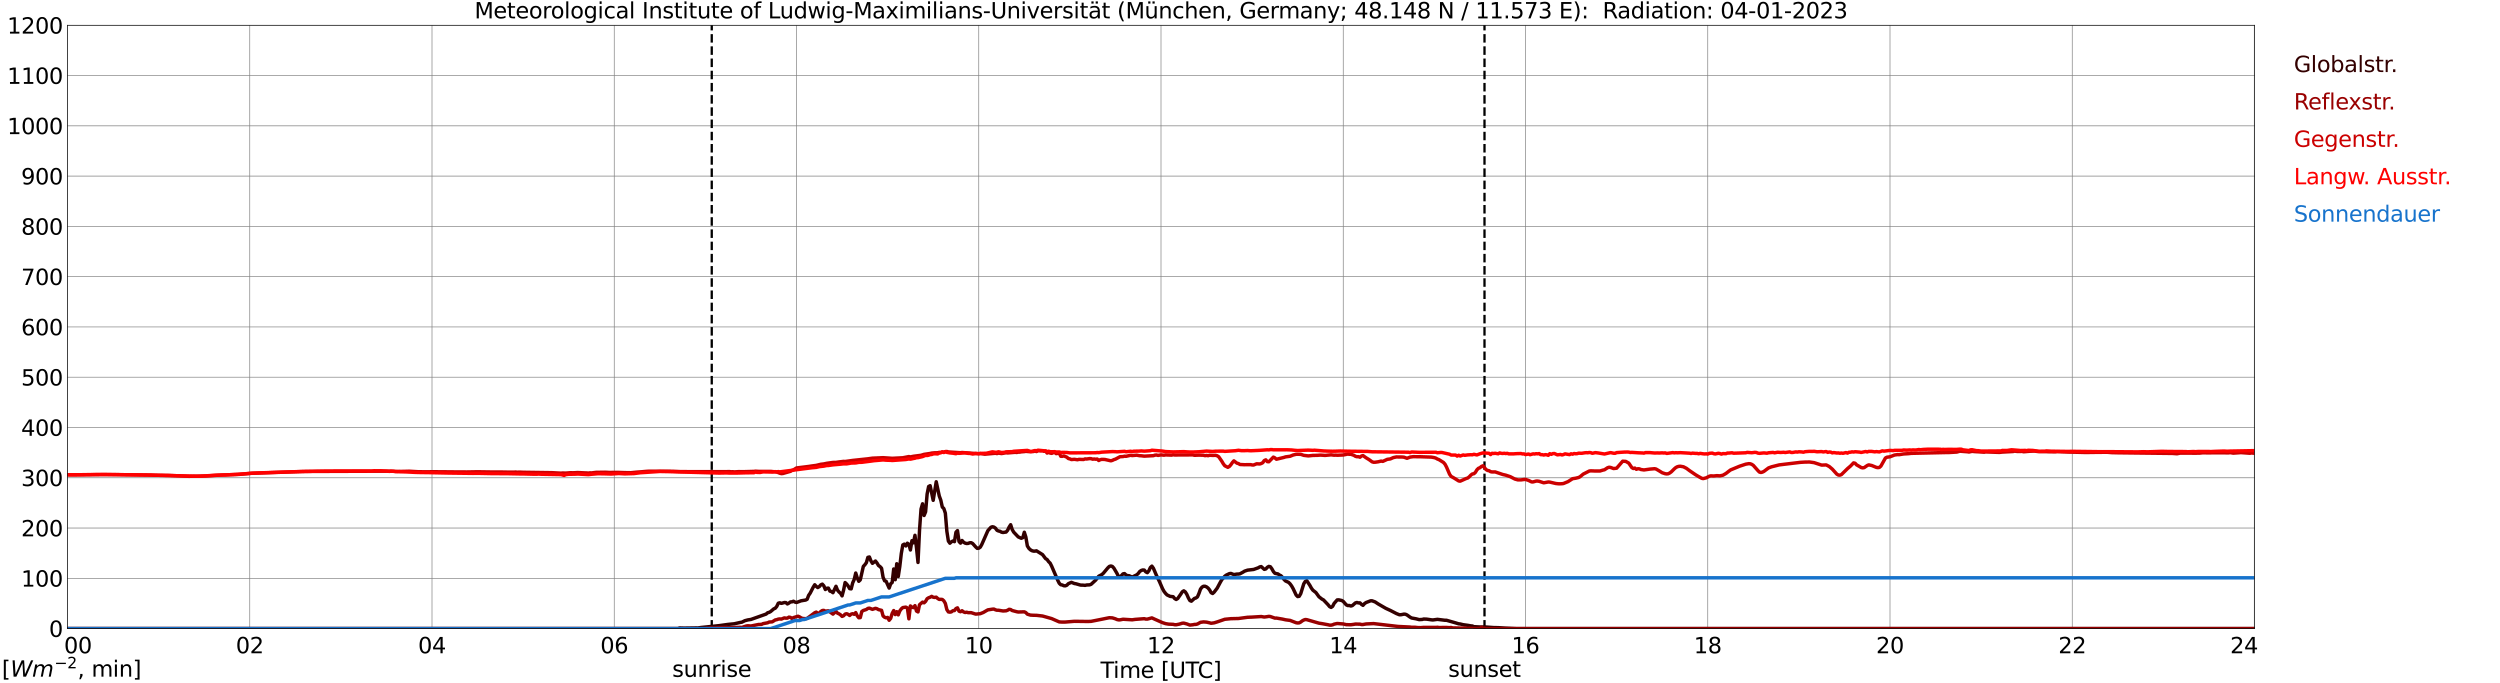 <?xml version="1.0" encoding="utf-8" standalone="no"?>
<!DOCTYPE svg PUBLIC "-//W3C//DTD SVG 1.1//EN"
  "http://www.w3.org/Graphics/SVG/1.1/DTD/svg11.dtd">
<svg xmlns:xlink="http://www.w3.org/1999/xlink" width="1085.4pt" height="296.64pt" viewBox="0 0 1085.4 296.64" xmlns="http://www.w3.org/2000/svg" version="1.1">
 <defs>
  <style type="text/css">*{stroke-linejoin: round; stroke-linecap: butt}</style>
 </defs>
 <g id="figure_1">
  <g id="patch_1">
   <path d="M 0 296.64 
L 1085.4 296.64 
L 1085.4 0 
L 0 0 
z
" style="fill: #ffffff"/>
  </g>
  <g id="axes_1">
   <g id="patch_2">
    <path d="M 29.306 272.909 
L 978.814 272.909 
L 978.814 10.976 
L 29.306 10.976 
z
" style="fill: #ffffff"/>
   </g>
   <g id="patch_3">
    <path d="M 978.814 272.909 
L 978.814 272.909 
L 978.814 10.976 
L 978.814 10.976 
z
" clip-path="url(#p9f603705e0)" style="fill: #d3d3d3; opacity: 0.25; stroke: #d3d3d3; stroke-linejoin: miter"/>
   </g>
   <g id="matplotlib.axis_1">
    <g id="xtick_1">
     <g id="line2d_1">
      <path d="M 29.306 272.909 
L 29.306 10.976 
" clip-path="url(#p9f603705e0)" style="fill: none; stroke: #808080; stroke-width: 0.3; stroke-linecap: square"/>
     </g>
     <g id="line2d_2"/>
     <g id="text_1">
      <!--    00 -->
      <g transform="translate(18.733 283.627) scale(0.095 -0.095)">
       <defs>
        <path id="DejaVuSans-20" transform="scale(0.016)"/>
        <path id="DejaVuSans-30" d="M 2034 4250 
Q 1547 4250 1301 3770 
Q 1056 3291 1056 2328 
Q 1056 1369 1301 889 
Q 1547 409 2034 409 
Q 2525 409 2770 889 
Q 3016 1369 3016 2328 
Q 3016 3291 2770 3770 
Q 2525 4250 2034 4250 
z
M 2034 4750 
Q 2819 4750 3233 4129 
Q 3647 3509 3647 2328 
Q 3647 1150 3233 529 
Q 2819 -91 2034 -91 
Q 1250 -91 836 529 
Q 422 1150 422 2328 
Q 422 3509 836 4129 
Q 1250 4750 2034 4750 
z
" transform="scale(0.016)"/>
       </defs>
       <use xlink:href="#DejaVuSans-20"/>
       <use xlink:href="#DejaVuSans-20" transform="translate(31.787 0)"/>
       <use xlink:href="#DejaVuSans-20" transform="translate(63.574 0)"/>
       <use xlink:href="#DejaVuSans-30" transform="translate(95.361 0)"/>
       <use xlink:href="#DejaVuSans-30" transform="translate(158.984 0)"/>
      </g>
     </g>
    </g>
    <g id="xtick_2">
     <g id="line2d_3">
      <path d="M 108.431 272.909 
L 108.431 10.976 
" clip-path="url(#p9f603705e0)" style="fill: none; stroke: #808080; stroke-width: 0.3; stroke-linecap: square"/>
     </g>
     <g id="line2d_4"/>
     <g id="text_2">
      <!-- 02 -->
      <g transform="translate(102.387 283.627) scale(0.095 -0.095)">
       <defs>
        <path id="DejaVuSans-32" d="M 1228 531 
L 3431 531 
L 3431 0 
L 469 0 
L 469 531 
Q 828 903 1448 1529 
Q 2069 2156 2228 2338 
Q 2531 2678 2651 2914 
Q 2772 3150 2772 3378 
Q 2772 3750 2511 3984 
Q 2250 4219 1831 4219 
Q 1534 4219 1204 4116 
Q 875 4013 500 3803 
L 500 4441 
Q 881 4594 1212 4672 
Q 1544 4750 1819 4750 
Q 2544 4750 2975 4387 
Q 3406 4025 3406 3419 
Q 3406 3131 3298 2873 
Q 3191 2616 2906 2266 
Q 2828 2175 2409 1742 
Q 1991 1309 1228 531 
z
" transform="scale(0.016)"/>
       </defs>
       <use xlink:href="#DejaVuSans-30"/>
       <use xlink:href="#DejaVuSans-32" transform="translate(63.623 0)"/>
      </g>
     </g>
    </g>
    <g id="xtick_3">
     <g id="line2d_5">
      <path d="M 187.557 272.909 
L 187.557 10.976 
" clip-path="url(#p9f603705e0)" style="fill: none; stroke: #808080; stroke-width: 0.3; stroke-linecap: square"/>
     </g>
     <g id="line2d_6"/>
     <g id="text_3">
      <!-- 04 -->
      <g transform="translate(181.513 283.627) scale(0.095 -0.095)">
       <defs>
        <path id="DejaVuSans-34" d="M 2419 4116 
L 825 1625 
L 2419 1625 
L 2419 4116 
z
M 2253 4666 
L 3047 4666 
L 3047 1625 
L 3713 1625 
L 3713 1100 
L 3047 1100 
L 3047 0 
L 2419 0 
L 2419 1100 
L 313 1100 
L 313 1709 
L 2253 4666 
z
" transform="scale(0.016)"/>
       </defs>
       <use xlink:href="#DejaVuSans-30"/>
       <use xlink:href="#DejaVuSans-34" transform="translate(63.623 0)"/>
      </g>
     </g>
    </g>
    <g id="xtick_4">
     <g id="line2d_7">
      <path d="M 266.683 272.909 
L 266.683 10.976 
" clip-path="url(#p9f603705e0)" style="fill: none; stroke: #808080; stroke-width: 0.3; stroke-linecap: square"/>
     </g>
     <g id="line2d_8"/>
     <g id="text_4">
      <!-- 06 -->
      <g transform="translate(260.638 283.627) scale(0.095 -0.095)">
       <defs>
        <path id="DejaVuSans-36" d="M 2113 2584 
Q 1688 2584 1439 2293 
Q 1191 2003 1191 1497 
Q 1191 994 1439 701 
Q 1688 409 2113 409 
Q 2538 409 2786 701 
Q 3034 994 3034 1497 
Q 3034 2003 2786 2293 
Q 2538 2584 2113 2584 
z
M 3366 4563 
L 3366 3988 
Q 3128 4100 2886 4159 
Q 2644 4219 2406 4219 
Q 1781 4219 1451 3797 
Q 1122 3375 1075 2522 
Q 1259 2794 1537 2939 
Q 1816 3084 2150 3084 
Q 2853 3084 3261 2657 
Q 3669 2231 3669 1497 
Q 3669 778 3244 343 
Q 2819 -91 2113 -91 
Q 1303 -91 875 529 
Q 447 1150 447 2328 
Q 447 3434 972 4092 
Q 1497 4750 2381 4750 
Q 2619 4750 2861 4703 
Q 3103 4656 3366 4563 
z
" transform="scale(0.016)"/>
       </defs>
       <use xlink:href="#DejaVuSans-30"/>
       <use xlink:href="#DejaVuSans-36" transform="translate(63.623 0)"/>
      </g>
     </g>
    </g>
    <g id="xtick_5">
     <g id="line2d_9">
      <path d="M 345.808 272.909 
L 345.808 10.976 
" clip-path="url(#p9f603705e0)" style="fill: none; stroke: #808080; stroke-width: 0.3; stroke-linecap: square"/>
     </g>
     <g id="line2d_10"/>
     <g id="text_5">
      <!-- 08 -->
      <g transform="translate(339.764 283.627) scale(0.095 -0.095)">
       <defs>
        <path id="DejaVuSans-38" d="M 2034 2216 
Q 1584 2216 1326 1975 
Q 1069 1734 1069 1313 
Q 1069 891 1326 650 
Q 1584 409 2034 409 
Q 2484 409 2743 651 
Q 3003 894 3003 1313 
Q 3003 1734 2745 1975 
Q 2488 2216 2034 2216 
z
M 1403 2484 
Q 997 2584 770 2862 
Q 544 3141 544 3541 
Q 544 4100 942 4425 
Q 1341 4750 2034 4750 
Q 2731 4750 3128 4425 
Q 3525 4100 3525 3541 
Q 3525 3141 3298 2862 
Q 3072 2584 2669 2484 
Q 3125 2378 3379 2068 
Q 3634 1759 3634 1313 
Q 3634 634 3220 271 
Q 2806 -91 2034 -91 
Q 1263 -91 848 271 
Q 434 634 434 1313 
Q 434 1759 690 2068 
Q 947 2378 1403 2484 
z
M 1172 3481 
Q 1172 3119 1398 2916 
Q 1625 2713 2034 2713 
Q 2441 2713 2670 2916 
Q 2900 3119 2900 3481 
Q 2900 3844 2670 4047 
Q 2441 4250 2034 4250 
Q 1625 4250 1398 4047 
Q 1172 3844 1172 3481 
z
" transform="scale(0.016)"/>
       </defs>
       <use xlink:href="#DejaVuSans-30"/>
       <use xlink:href="#DejaVuSans-38" transform="translate(63.623 0)"/>
      </g>
     </g>
    </g>
    <g id="xtick_6">
     <g id="line2d_11">
      <path d="M 424.934 272.909 
L 424.934 10.976 
" clip-path="url(#p9f603705e0)" style="fill: none; stroke: #808080; stroke-width: 0.3; stroke-linecap: square"/>
     </g>
     <g id="line2d_12"/>
     <g id="text_6">
      <!-- 10 -->
      <g transform="translate(418.89 283.627) scale(0.095 -0.095)">
       <defs>
        <path id="DejaVuSans-31" d="M 794 531 
L 1825 531 
L 1825 4091 
L 703 3866 
L 703 4441 
L 1819 4666 
L 2450 4666 
L 2450 531 
L 3481 531 
L 3481 0 
L 794 0 
L 794 531 
z
" transform="scale(0.016)"/>
       </defs>
       <use xlink:href="#DejaVuSans-31"/>
       <use xlink:href="#DejaVuSans-30" transform="translate(63.623 0)"/>
      </g>
     </g>
    </g>
    <g id="xtick_7">
     <g id="line2d_13">
      <path d="M 504.06 272.909 
L 504.06 10.976 
" clip-path="url(#p9f603705e0)" style="fill: none; stroke: #808080; stroke-width: 0.3; stroke-linecap: square"/>
     </g>
     <g id="line2d_14"/>
     <g id="text_7">
      <!-- 12 -->
      <g transform="translate(498.015 283.627) scale(0.095 -0.095)">
       <use xlink:href="#DejaVuSans-31"/>
       <use xlink:href="#DejaVuSans-32" transform="translate(63.623 0)"/>
      </g>
     </g>
    </g>
    <g id="xtick_8">
     <g id="line2d_15">
      <path d="M 583.185 272.909 
L 583.185 10.976 
" clip-path="url(#p9f603705e0)" style="fill: none; stroke: #808080; stroke-width: 0.3; stroke-linecap: square"/>
     </g>
     <g id="line2d_16"/>
     <g id="text_8">
      <!-- 14 -->
      <g transform="translate(577.141 283.627) scale(0.095 -0.095)">
       <use xlink:href="#DejaVuSans-31"/>
       <use xlink:href="#DejaVuSans-34" transform="translate(63.623 0)"/>
      </g>
     </g>
    </g>
    <g id="xtick_9">
     <g id="line2d_17">
      <path d="M 662.311 272.909 
L 662.311 10.976 
" clip-path="url(#p9f603705e0)" style="fill: none; stroke: #808080; stroke-width: 0.3; stroke-linecap: square"/>
     </g>
     <g id="line2d_18"/>
     <g id="text_9">
      <!-- 16 -->
      <g transform="translate(656.267 283.627) scale(0.095 -0.095)">
       <use xlink:href="#DejaVuSans-31"/>
       <use xlink:href="#DejaVuSans-36" transform="translate(63.623 0)"/>
      </g>
     </g>
    </g>
    <g id="xtick_10">
     <g id="line2d_19">
      <path d="M 741.437 272.909 
L 741.437 10.976 
" clip-path="url(#p9f603705e0)" style="fill: none; stroke: #808080; stroke-width: 0.3; stroke-linecap: square"/>
     </g>
     <g id="line2d_20"/>
     <g id="text_10">
      <!-- 18 -->
      <g transform="translate(735.392 283.627) scale(0.095 -0.095)">
       <use xlink:href="#DejaVuSans-31"/>
       <use xlink:href="#DejaVuSans-38" transform="translate(63.623 0)"/>
      </g>
     </g>
    </g>
    <g id="xtick_11">
     <g id="line2d_21">
      <path d="M 820.562 272.909 
L 820.562 10.976 
" clip-path="url(#p9f603705e0)" style="fill: none; stroke: #808080; stroke-width: 0.3; stroke-linecap: square"/>
     </g>
     <g id="line2d_22"/>
     <g id="text_11">
      <!-- 20 -->
      <g transform="translate(814.518 283.627) scale(0.095 -0.095)">
       <use xlink:href="#DejaVuSans-32"/>
       <use xlink:href="#DejaVuSans-30" transform="translate(63.623 0)"/>
      </g>
     </g>
    </g>
    <g id="xtick_12">
     <g id="line2d_23">
      <path d="M 899.688 272.909 
L 899.688 10.976 
" clip-path="url(#p9f603705e0)" style="fill: none; stroke: #808080; stroke-width: 0.3; stroke-linecap: square"/>
     </g>
     <g id="line2d_24"/>
     <g id="text_12">
      <!-- 22 -->
      <g transform="translate(893.644 283.627) scale(0.095 -0.095)">
       <use xlink:href="#DejaVuSans-32"/>
       <use xlink:href="#DejaVuSans-32" transform="translate(63.623 0)"/>
      </g>
     </g>
    </g>
    <g id="xtick_13">
     <g id="line2d_25">
      <path d="M 978.814 272.909 
L 978.814 10.976 
" clip-path="url(#p9f603705e0)" style="fill: none; stroke: #808080; stroke-width: 0.3; stroke-linecap: square"/>
     </g>
     <g id="line2d_26"/>
     <g id="text_13">
      <!-- 24    -->
      <g transform="translate(968.241 283.627) scale(0.095 -0.095)">
       <use xlink:href="#DejaVuSans-32"/>
       <use xlink:href="#DejaVuSans-34" transform="translate(63.623 0)"/>
       <use xlink:href="#DejaVuSans-20" transform="translate(127.246 0)"/>
       <use xlink:href="#DejaVuSans-20" transform="translate(159.033 0)"/>
       <use xlink:href="#DejaVuSans-20" transform="translate(190.82 0)"/>
      </g>
     </g>
    </g>
    <g id="text_14">
     <!-- Time [UTC] -->
     <g transform="translate(477.806 294.322) scale(0.095 -0.095)">
      <defs>
       <path id="DejaVuSans-54" d="M -19 4666 
L 3928 4666 
L 3928 4134 
L 2272 4134 
L 2272 0 
L 1638 0 
L 1638 4134 
L -19 4134 
L -19 4666 
z
" transform="scale(0.016)"/>
       <path id="DejaVuSans-69" d="M 603 3500 
L 1178 3500 
L 1178 0 
L 603 0 
L 603 3500 
z
M 603 4863 
L 1178 4863 
L 1178 4134 
L 603 4134 
L 603 4863 
z
" transform="scale(0.016)"/>
       <path id="DejaVuSans-6d" d="M 3328 2828 
Q 3544 3216 3844 3400 
Q 4144 3584 4550 3584 
Q 5097 3584 5394 3201 
Q 5691 2819 5691 2113 
L 5691 0 
L 5113 0 
L 5113 2094 
Q 5113 2597 4934 2840 
Q 4756 3084 4391 3084 
Q 3944 3084 3684 2787 
Q 3425 2491 3425 1978 
L 3425 0 
L 2847 0 
L 2847 2094 
Q 2847 2600 2669 2842 
Q 2491 3084 2119 3084 
Q 1678 3084 1418 2786 
Q 1159 2488 1159 1978 
L 1159 0 
L 581 0 
L 581 3500 
L 1159 3500 
L 1159 2956 
Q 1356 3278 1631 3431 
Q 1906 3584 2284 3584 
Q 2666 3584 2933 3390 
Q 3200 3197 3328 2828 
z
" transform="scale(0.016)"/>
       <path id="DejaVuSans-65" d="M 3597 1894 
L 3597 1613 
L 953 1613 
Q 991 1019 1311 708 
Q 1631 397 2203 397 
Q 2534 397 2845 478 
Q 3156 559 3463 722 
L 3463 178 
Q 3153 47 2828 -22 
Q 2503 -91 2169 -91 
Q 1331 -91 842 396 
Q 353 884 353 1716 
Q 353 2575 817 3079 
Q 1281 3584 2069 3584 
Q 2775 3584 3186 3129 
Q 3597 2675 3597 1894 
z
M 3022 2063 
Q 3016 2534 2758 2815 
Q 2500 3097 2075 3097 
Q 1594 3097 1305 2825 
Q 1016 2553 972 2059 
L 3022 2063 
z
" transform="scale(0.016)"/>
       <path id="DejaVuSans-5b" d="M 550 4863 
L 1875 4863 
L 1875 4416 
L 1125 4416 
L 1125 -397 
L 1875 -397 
L 1875 -844 
L 550 -844 
L 550 4863 
z
" transform="scale(0.016)"/>
       <path id="DejaVuSans-55" d="M 556 4666 
L 1191 4666 
L 1191 1831 
Q 1191 1081 1462 751 
Q 1734 422 2344 422 
Q 2950 422 3222 751 
Q 3494 1081 3494 1831 
L 3494 4666 
L 4128 4666 
L 4128 1753 
Q 4128 841 3676 375 
Q 3225 -91 2344 -91 
Q 1459 -91 1007 375 
Q 556 841 556 1753 
L 556 4666 
z
" transform="scale(0.016)"/>
       <path id="DejaVuSans-43" d="M 4122 4306 
L 4122 3641 
Q 3803 3938 3442 4084 
Q 3081 4231 2675 4231 
Q 1875 4231 1450 3742 
Q 1025 3253 1025 2328 
Q 1025 1406 1450 917 
Q 1875 428 2675 428 
Q 3081 428 3442 575 
Q 3803 722 4122 1019 
L 4122 359 
Q 3791 134 3420 21 
Q 3050 -91 2638 -91 
Q 1578 -91 968 557 
Q 359 1206 359 2328 
Q 359 3453 968 4101 
Q 1578 4750 2638 4750 
Q 3056 4750 3426 4639 
Q 3797 4528 4122 4306 
z
" transform="scale(0.016)"/>
       <path id="DejaVuSans-5d" d="M 1947 4863 
L 1947 -844 
L 622 -844 
L 622 -397 
L 1369 -397 
L 1369 4416 
L 622 4416 
L 622 4863 
L 1947 4863 
z
" transform="scale(0.016)"/>
      </defs>
      <use xlink:href="#DejaVuSans-54"/>
      <use xlink:href="#DejaVuSans-69" transform="translate(57.959 0)"/>
      <use xlink:href="#DejaVuSans-6d" transform="translate(85.742 0)"/>
      <use xlink:href="#DejaVuSans-65" transform="translate(183.154 0)"/>
      <use xlink:href="#DejaVuSans-20" transform="translate(244.678 0)"/>
      <use xlink:href="#DejaVuSans-5b" transform="translate(276.465 0)"/>
      <use xlink:href="#DejaVuSans-55" transform="translate(315.479 0)"/>
      <use xlink:href="#DejaVuSans-54" transform="translate(388.672 0)"/>
      <use xlink:href="#DejaVuSans-43" transform="translate(443.881 0)"/>
      <use xlink:href="#DejaVuSans-5d" transform="translate(513.705 0)"/>
     </g>
    </g>
   </g>
   <g id="matplotlib.axis_2">
    <g id="ytick_1">
     <g id="line2d_27">
      <path d="M 29.306 272.909 
L 978.814 272.909 
" clip-path="url(#p9f603705e0)" style="fill: none; stroke: #808080; stroke-width: 0.3; stroke-linecap: square"/>
     </g>
     <g id="line2d_28"/>
     <g id="text_15">
      <!-- 0 -->
      <g transform="translate(21.261 276.518) scale(0.095 -0.095)">
       <use xlink:href="#DejaVuSans-30"/>
      </g>
     </g>
    </g>
    <g id="ytick_2">
     <g id="line2d_29">
      <path d="M 29.306 251.081 
L 978.814 251.081 
" clip-path="url(#p9f603705e0)" style="fill: none; stroke: #808080; stroke-width: 0.3; stroke-linecap: square"/>
     </g>
     <g id="line2d_30"/>
     <g id="text_16">
      <!-- 100 -->
      <g transform="translate(9.173 254.69) scale(0.095 -0.095)">
       <use xlink:href="#DejaVuSans-31"/>
       <use xlink:href="#DejaVuSans-30" transform="translate(63.623 0)"/>
       <use xlink:href="#DejaVuSans-30" transform="translate(127.246 0)"/>
      </g>
     </g>
    </g>
    <g id="ytick_3">
     <g id="line2d_31">
      <path d="M 29.306 229.253 
L 978.814 229.253 
" clip-path="url(#p9f603705e0)" style="fill: none; stroke: #808080; stroke-width: 0.3; stroke-linecap: square"/>
     </g>
     <g id="line2d_32"/>
     <g id="text_17">
      <!-- 200 -->
      <g transform="translate(9.173 232.863) scale(0.095 -0.095)">
       <use xlink:href="#DejaVuSans-32"/>
       <use xlink:href="#DejaVuSans-30" transform="translate(63.623 0)"/>
       <use xlink:href="#DejaVuSans-30" transform="translate(127.246 0)"/>
      </g>
     </g>
    </g>
    <g id="ytick_4">
     <g id="line2d_33">
      <path d="M 29.306 207.426 
L 978.814 207.426 
" clip-path="url(#p9f603705e0)" style="fill: none; stroke: #808080; stroke-width: 0.3; stroke-linecap: square"/>
     </g>
     <g id="line2d_34"/>
     <g id="text_18">
      <!-- 300 -->
      <g transform="translate(9.173 211.035) scale(0.095 -0.095)">
       <defs>
        <path id="DejaVuSans-33" d="M 2597 2516 
Q 3050 2419 3304 2112 
Q 3559 1806 3559 1356 
Q 3559 666 3084 287 
Q 2609 -91 1734 -91 
Q 1441 -91 1130 -33 
Q 819 25 488 141 
L 488 750 
Q 750 597 1062 519 
Q 1375 441 1716 441 
Q 2309 441 2620 675 
Q 2931 909 2931 1356 
Q 2931 1769 2642 2001 
Q 2353 2234 1838 2234 
L 1294 2234 
L 1294 2753 
L 1863 2753 
Q 2328 2753 2575 2939 
Q 2822 3125 2822 3475 
Q 2822 3834 2567 4026 
Q 2313 4219 1838 4219 
Q 1578 4219 1281 4162 
Q 984 4106 628 3988 
L 628 4550 
Q 988 4650 1302 4700 
Q 1616 4750 1894 4750 
Q 2613 4750 3031 4423 
Q 3450 4097 3450 3541 
Q 3450 3153 3228 2886 
Q 3006 2619 2597 2516 
z
" transform="scale(0.016)"/>
       </defs>
       <use xlink:href="#DejaVuSans-33"/>
       <use xlink:href="#DejaVuSans-30" transform="translate(63.623 0)"/>
       <use xlink:href="#DejaVuSans-30" transform="translate(127.246 0)"/>
      </g>
     </g>
    </g>
    <g id="ytick_5">
     <g id="line2d_35">
      <path d="M 29.306 185.598 
L 978.814 185.598 
" clip-path="url(#p9f603705e0)" style="fill: none; stroke: #808080; stroke-width: 0.3; stroke-linecap: square"/>
     </g>
     <g id="line2d_36"/>
     <g id="text_19">
      <!-- 400 -->
      <g transform="translate(9.173 189.207) scale(0.095 -0.095)">
       <use xlink:href="#DejaVuSans-34"/>
       <use xlink:href="#DejaVuSans-30" transform="translate(63.623 0)"/>
       <use xlink:href="#DejaVuSans-30" transform="translate(127.246 0)"/>
      </g>
     </g>
    </g>
    <g id="ytick_6">
     <g id="line2d_37">
      <path d="M 29.306 163.77 
L 978.814 163.77 
" clip-path="url(#p9f603705e0)" style="fill: none; stroke: #808080; stroke-width: 0.3; stroke-linecap: square"/>
     </g>
     <g id="line2d_38"/>
     <g id="text_20">
      <!-- 500 -->
      <g transform="translate(9.173 167.379) scale(0.095 -0.095)">
       <defs>
        <path id="DejaVuSans-35" d="M 691 4666 
L 3169 4666 
L 3169 4134 
L 1269 4134 
L 1269 2991 
Q 1406 3038 1543 3061 
Q 1681 3084 1819 3084 
Q 2600 3084 3056 2656 
Q 3513 2228 3513 1497 
Q 3513 744 3044 326 
Q 2575 -91 1722 -91 
Q 1428 -91 1123 -41 
Q 819 9 494 109 
L 494 744 
Q 775 591 1075 516 
Q 1375 441 1709 441 
Q 2250 441 2565 725 
Q 2881 1009 2881 1497 
Q 2881 1984 2565 2268 
Q 2250 2553 1709 2553 
Q 1456 2553 1204 2497 
Q 953 2441 691 2322 
L 691 4666 
z
" transform="scale(0.016)"/>
       </defs>
       <use xlink:href="#DejaVuSans-35"/>
       <use xlink:href="#DejaVuSans-30" transform="translate(63.623 0)"/>
       <use xlink:href="#DejaVuSans-30" transform="translate(127.246 0)"/>
      </g>
     </g>
    </g>
    <g id="ytick_7">
     <g id="line2d_39">
      <path d="M 29.306 141.942 
L 978.814 141.942 
" clip-path="url(#p9f603705e0)" style="fill: none; stroke: #808080; stroke-width: 0.3; stroke-linecap: square"/>
     </g>
     <g id="line2d_40"/>
     <g id="text_21">
      <!-- 600 -->
      <g transform="translate(9.173 145.551) scale(0.095 -0.095)">
       <use xlink:href="#DejaVuSans-36"/>
       <use xlink:href="#DejaVuSans-30" transform="translate(63.623 0)"/>
       <use xlink:href="#DejaVuSans-30" transform="translate(127.246 0)"/>
      </g>
     </g>
    </g>
    <g id="ytick_8">
     <g id="line2d_41">
      <path d="M 29.306 120.114 
L 978.814 120.114 
" clip-path="url(#p9f603705e0)" style="fill: none; stroke: #808080; stroke-width: 0.3; stroke-linecap: square"/>
     </g>
     <g id="line2d_42"/>
     <g id="text_22">
      <!-- 700 -->
      <g transform="translate(9.173 123.724) scale(0.095 -0.095)">
       <defs>
        <path id="DejaVuSans-37" d="M 525 4666 
L 3525 4666 
L 3525 4397 
L 1831 0 
L 1172 0 
L 2766 4134 
L 525 4134 
L 525 4666 
z
" transform="scale(0.016)"/>
       </defs>
       <use xlink:href="#DejaVuSans-37"/>
       <use xlink:href="#DejaVuSans-30" transform="translate(63.623 0)"/>
       <use xlink:href="#DejaVuSans-30" transform="translate(127.246 0)"/>
      </g>
     </g>
    </g>
    <g id="ytick_9">
     <g id="line2d_43">
      <path d="M 29.306 98.287 
L 978.814 98.287 
" clip-path="url(#p9f603705e0)" style="fill: none; stroke: #808080; stroke-width: 0.3; stroke-linecap: square"/>
     </g>
     <g id="line2d_44"/>
     <g id="text_23">
      <!-- 800 -->
      <g transform="translate(9.173 101.896) scale(0.095 -0.095)">
       <use xlink:href="#DejaVuSans-38"/>
       <use xlink:href="#DejaVuSans-30" transform="translate(63.623 0)"/>
       <use xlink:href="#DejaVuSans-30" transform="translate(127.246 0)"/>
      </g>
     </g>
    </g>
    <g id="ytick_10">
     <g id="line2d_45">
      <path d="M 29.306 76.459 
L 978.814 76.459 
" clip-path="url(#p9f603705e0)" style="fill: none; stroke: #808080; stroke-width: 0.3; stroke-linecap: square"/>
     </g>
     <g id="line2d_46"/>
     <g id="text_24">
      <!-- 900 -->
      <g transform="translate(9.173 80.068) scale(0.095 -0.095)">
       <defs>
        <path id="DejaVuSans-39" d="M 703 97 
L 703 672 
Q 941 559 1184 500 
Q 1428 441 1663 441 
Q 2288 441 2617 861 
Q 2947 1281 2994 2138 
Q 2813 1869 2534 1725 
Q 2256 1581 1919 1581 
Q 1219 1581 811 2004 
Q 403 2428 403 3163 
Q 403 3881 828 4315 
Q 1253 4750 1959 4750 
Q 2769 4750 3195 4129 
Q 3622 3509 3622 2328 
Q 3622 1225 3098 567 
Q 2575 -91 1691 -91 
Q 1453 -91 1209 -44 
Q 966 3 703 97 
z
M 1959 2075 
Q 2384 2075 2632 2365 
Q 2881 2656 2881 3163 
Q 2881 3666 2632 3958 
Q 2384 4250 1959 4250 
Q 1534 4250 1286 3958 
Q 1038 3666 1038 3163 
Q 1038 2656 1286 2365 
Q 1534 2075 1959 2075 
z
" transform="scale(0.016)"/>
       </defs>
       <use xlink:href="#DejaVuSans-39"/>
       <use xlink:href="#DejaVuSans-30" transform="translate(63.623 0)"/>
       <use xlink:href="#DejaVuSans-30" transform="translate(127.246 0)"/>
      </g>
     </g>
    </g>
    <g id="ytick_11">
     <g id="line2d_47">
      <path d="M 29.306 54.631 
L 978.814 54.631 
" clip-path="url(#p9f603705e0)" style="fill: none; stroke: #808080; stroke-width: 0.3; stroke-linecap: square"/>
     </g>
     <g id="line2d_48"/>
     <g id="text_25">
      <!-- 1000 -->
      <g transform="translate(3.128 58.24) scale(0.095 -0.095)">
       <use xlink:href="#DejaVuSans-31"/>
       <use xlink:href="#DejaVuSans-30" transform="translate(63.623 0)"/>
       <use xlink:href="#DejaVuSans-30" transform="translate(127.246 0)"/>
       <use xlink:href="#DejaVuSans-30" transform="translate(190.869 0)"/>
      </g>
     </g>
    </g>
    <g id="ytick_12">
     <g id="line2d_49">
      <path d="M 29.306 32.803 
L 978.814 32.803 
" clip-path="url(#p9f603705e0)" style="fill: none; stroke: #808080; stroke-width: 0.3; stroke-linecap: square"/>
     </g>
     <g id="line2d_50"/>
     <g id="text_26">
      <!-- 1100 -->
      <g transform="translate(3.128 36.413) scale(0.095 -0.095)">
       <use xlink:href="#DejaVuSans-31"/>
       <use xlink:href="#DejaVuSans-31" transform="translate(63.623 0)"/>
       <use xlink:href="#DejaVuSans-30" transform="translate(127.246 0)"/>
       <use xlink:href="#DejaVuSans-30" transform="translate(190.869 0)"/>
      </g>
     </g>
    </g>
    <g id="ytick_13">
     <g id="line2d_51">
      <path d="M 29.306 10.976 
L 978.814 10.976 
" clip-path="url(#p9f603705e0)" style="fill: none; stroke: #808080; stroke-width: 0.3; stroke-linecap: square"/>
     </g>
     <g id="line2d_52"/>
     <g id="text_27">
      <!-- 1200 -->
      <g transform="translate(3.128 14.585) scale(0.095 -0.095)">
       <use xlink:href="#DejaVuSans-31"/>
       <use xlink:href="#DejaVuSans-32" transform="translate(63.623 0)"/>
       <use xlink:href="#DejaVuSans-30" transform="translate(127.246 0)"/>
       <use xlink:href="#DejaVuSans-30" transform="translate(190.869 0)"/>
      </g>
     </g>
    </g>
   </g>
   <g id="line2d_53">
    <path d="M 309.015 272.909 
L 309.015 10.976 
" clip-path="url(#p9f603705e0)" style="fill: none; stroke-dasharray: 3.7,1.6; stroke-dashoffset: 0; stroke: #000000"/>
   </g>
   <g id="line2d_54">
    <path d="M 644.508 272.909 
L 644.508 10.976 
" clip-path="url(#p9f603705e0)" style="fill: none; stroke-dasharray: 3.7,1.6; stroke-dashoffset: 0; stroke: #000000"/>
   </g>
   <g id="line2d_55">
    <path d="M 29.306 272.909 
L 294.377 272.909 
L 295.036 272.645 
L 297.014 272.706 
L 302.289 272.625 
L 302.949 272.645 
L 304.267 272.442 
L 312.18 271.632 
L 316.136 271.084 
L 318.774 270.822 
L 321.411 270.233 
L 322.071 270.132 
L 323.39 269.484 
L 324.708 269.139 
L 326.027 268.936 
L 332.621 266.605 
L 333.28 266.037 
L 333.94 265.856 
L 334.599 265.492 
L 335.918 264.357 
L 336.577 264.073 
L 337.236 263.283 
L 337.896 261.903 
L 338.555 261.7 
L 339.215 261.964 
L 340.533 261.6 
L 341.193 261.619 
L 341.852 262.207 
L 342.512 261.842 
L 343.171 261.336 
L 343.83 261.296 
L 344.49 261.032 
L 345.149 261.397 
L 345.808 261.58 
L 347.787 260.849 
L 349.105 260.626 
L 349.765 260.526 
L 350.424 260.181 
L 351.083 258.478 
L 351.743 257.527 
L 353.062 254.951 
L 353.721 253.877 
L 354.38 254.587 
L 355.04 255.093 
L 355.699 254.689 
L 356.359 253.938 
L 357.018 253.615 
L 357.677 254.344 
L 358.337 255.944 
L 358.996 255.377 
L 359.655 255.337 
L 360.315 256.634 
L 360.974 256.817 
L 361.634 257.324 
L 362.952 254.547 
L 363.612 256.208 
L 364.271 257.018 
L 364.93 257.566 
L 365.59 258.701 
L 366.249 256.228 
L 366.909 252.925 
L 367.568 253.554 
L 368.227 254.405 
L 368.887 255.56 
L 369.546 255.661 
L 370.206 253.048 
L 370.865 251.587 
L 371.524 248.791 
L 372.184 250.898 
L 372.843 252.378 
L 373.502 251.749 
L 374.821 245.912 
L 375.481 245.203 
L 376.14 244.29 
L 376.799 241.981 
L 377.459 241.82 
L 378.118 243.5 
L 378.777 244.574 
L 380.096 243.581 
L 380.756 244.432 
L 381.415 245.528 
L 382.074 245.993 
L 382.734 246.702 
L 383.393 250.614 
L 384.053 252.155 
L 384.712 252.358 
L 386.031 255.318 
L 386.69 253.473 
L 387.349 252.884 
L 388.009 247.028 
L 388.668 251.688 
L 389.328 244.758 
L 389.987 250.291 
L 390.646 245.993 
L 391.306 240.32 
L 391.965 236.59 
L 392.624 236.245 
L 393.284 237.035 
L 393.943 235.841 
L 394.603 236.306 
L 395.262 238.779 
L 395.921 234.745 
L 396.581 235.677 
L 397.24 232.414 
L 397.899 237.786 
L 398.559 244.19 
L 399.218 230.166 
L 399.878 221.005 
L 400.537 218.734 
L 401.196 223.801 
L 401.856 222.201 
L 402.515 214.52 
L 403.175 211.215 
L 403.834 210.87 
L 405.153 217.215 
L 406.471 209.167 
L 407.79 215.329 
L 408.45 217.132 
L 409.109 220.134 
L 409.768 220.782 
L 410.428 222.788 
L 411.087 230.652 
L 411.746 234.907 
L 412.406 235.841 
L 413.065 235.232 
L 413.725 234.887 
L 414.384 235.171 
L 415.043 231.056 
L 415.703 230.369 
L 416.362 235.11 
L 417.022 235.799 
L 417.681 234.664 
L 418.34 235.415 
L 419 235.799 
L 419.659 235.961 
L 420.318 235.922 
L 420.978 235.658 
L 421.637 235.616 
L 422.297 235.983 
L 423.615 237.461 
L 424.275 238.07 
L 424.934 238.008 
L 425.593 237.563 
L 426.253 236.387 
L 428.89 230.388 
L 430.209 228.928 
L 430.869 228.686 
L 431.528 228.847 
L 432.187 229.295 
L 432.847 230.227 
L 433.506 230.53 
L 434.165 230.672 
L 434.825 231.056 
L 435.484 231.178 
L 436.803 230.995 
L 437.462 230.227 
L 438.122 228.847 
L 438.781 227.815 
L 439.44 229.86 
L 440.1 231.017 
L 442.078 233.104 
L 443.397 233.691 
L 444.056 233.429 
L 444.716 231.078 
L 445.375 233.145 
L 446.034 237.015 
L 446.694 238.07 
L 447.353 238.698 
L 448.012 239.082 
L 448.672 239.266 
L 449.331 239.285 
L 449.991 239.143 
L 452.628 240.785 
L 453.947 242.529 
L 454.606 242.933 
L 455.266 243.845 
L 455.925 244.493 
L 456.584 245.792 
L 459.222 251.913 
L 459.881 253.229 
L 460.541 253.877 
L 461.2 253.98 
L 461.859 254.303 
L 462.519 254.344 
L 463.178 254.08 
L 463.838 253.412 
L 465.156 252.823 
L 466.475 253.351 
L 467.134 253.452 
L 469.113 254.019 
L 470.431 254.061 
L 471.091 254.141 
L 471.75 253.98 
L 473.069 253.919 
L 473.728 253.674 
L 475.706 251.852 
L 477.025 250.169 
L 478.344 249.479 
L 479.003 248.911 
L 480.981 246.541 
L 481.641 245.912 
L 482.3 245.731 
L 482.96 245.934 
L 483.619 246.683 
L 484.938 248.933 
L 485.597 250.291 
L 486.256 250.575 
L 487.575 249.136 
L 488.235 249.034 
L 488.894 249.643 
L 489.553 249.926 
L 490.213 249.946 
L 491.532 250.555 
L 493.51 249.581 
L 494.169 248.994 
L 494.828 248.121 
L 495.488 247.676 
L 496.147 247.453 
L 496.807 247.514 
L 497.466 248.285 
L 498.125 248.628 
L 498.785 247.818 
L 499.444 246.399 
L 500.103 245.792 
L 500.763 246.724 
L 502.082 249.804 
L 503.4 252.539 
L 504.719 255.58 
L 505.379 256.776 
L 506.038 257.627 
L 506.697 258.295 
L 508.016 258.924 
L 509.335 259.066 
L 509.994 259.856 
L 510.654 260.262 
L 511.313 259.856 
L 512.632 257.972 
L 513.291 256.959 
L 513.95 256.512 
L 514.61 256.979 
L 515.269 258.033 
L 515.929 259.552 
L 516.588 260.729 
L 517.247 261.013 
L 518.566 259.817 
L 519.226 259.614 
L 519.885 259.146 
L 520.544 257.627 
L 521.204 255.763 
L 521.863 254.912 
L 522.522 254.525 
L 523.182 254.525 
L 523.841 254.809 
L 524.501 255.318 
L 525.16 256.128 
L 525.819 257.302 
L 526.479 257.669 
L 527.138 257.079 
L 528.457 255.337 
L 529.776 252.864 
L 530.435 251.71 
L 531.754 250.169 
L 532.413 249.682 
L 533.732 249.053 
L 534.391 248.953 
L 535.71 249.459 
L 537.029 249.237 
L 537.688 249.237 
L 538.348 249.114 
L 539.666 248.405 
L 540.326 247.979 
L 541.644 247.534 
L 544.282 247.231 
L 546.26 246.521 
L 546.919 246.135 
L 547.579 245.993 
L 548.898 247.189 
L 549.557 247.028 
L 550.216 246.299 
L 550.876 245.912 
L 551.535 246.054 
L 552.195 246.947 
L 552.854 248.143 
L 553.513 248.911 
L 554.832 249.175 
L 555.491 249.643 
L 556.151 249.966 
L 556.81 250.655 
L 557.47 251.568 
L 558.129 252.236 
L 559.448 252.845 
L 560.107 253.493 
L 560.766 254.405 
L 561.426 255.56 
L 562.745 258.356 
L 563.404 259.005 
L 564.063 258.884 
L 564.723 257.749 
L 566.042 253.473 
L 566.701 252.419 
L 567.36 252.113 
L 568.679 254.122 
L 569.338 255.318 
L 569.998 256.228 
L 571.317 257.263 
L 572.635 259.087 
L 573.954 260.12 
L 574.613 260.465 
L 576.592 262.552 
L 577.251 263.364 
L 577.91 263.708 
L 578.57 263.241 
L 579.229 261.964 
L 580.548 260.465 
L 581.207 260.423 
L 582.526 260.707 
L 583.185 261.113 
L 584.504 262.613 
L 585.164 262.916 
L 585.823 262.877 
L 586.482 263.119 
L 587.142 262.916 
L 588.46 261.761 
L 589.12 261.58 
L 589.779 261.761 
L 590.439 261.742 
L 591.098 262.39 
L 591.757 262.816 
L 592.417 262.065 
L 593.076 261.6 
L 595.054 260.849 
L 595.714 260.849 
L 597.032 261.336 
L 598.351 262.207 
L 601.648 264.112 
L 603.626 265.025 
L 606.264 266.382 
L 607.582 266.911 
L 608.242 266.889 
L 609.561 266.627 
L 610.22 266.686 
L 610.879 266.991 
L 612.198 267.943 
L 612.858 268.308 
L 614.836 268.672 
L 616.154 269.017 
L 617.473 268.936 
L 618.133 268.755 
L 619.451 268.814 
L 621.429 269.098 
L 622.089 269.159 
L 624.067 268.895 
L 627.364 269.301 
L 628.023 269.301 
L 630.661 270.052 
L 631.98 270.436 
L 633.298 270.842 
L 633.958 270.903 
L 635.276 271.226 
L 637.255 271.49 
L 638.573 271.732 
L 639.233 271.774 
L 639.892 272.077 
L 641.211 272.138 
L 643.189 272.241 
L 644.508 272.18 
L 648.464 272.464 
L 650.442 272.503 
L 653.739 272.706 
L 658.355 272.909 
L 978.154 272.909 
L 978.154 272.909 
" clip-path="url(#p9f603705e0)" style="fill: none; stroke: #330000; stroke-width: 1.5; stroke-linecap: square"/>
   </g>
   <g id="line2d_56">
    <path d="M 29.306 272.909 
L 306.246 272.909 
L 306.905 272.723 
L 307.564 272.763 
L 308.224 272.621 
L 310.202 272.662 
L 311.521 272.52 
L 315.477 272.357 
L 316.136 272.498 
L 320.093 272.398 
L 321.411 272.357 
L 322.071 272.418 
L 323.39 271.972 
L 324.049 271.769 
L 324.708 271.689 
L 326.027 271.789 
L 329.324 271.121 
L 330.643 271.082 
L 331.302 270.757 
L 333.28 270.392 
L 333.94 270.067 
L 335.258 269.986 
L 336.577 269.154 
L 337.236 269.034 
L 337.896 268.79 
L 338.555 268.709 
L 339.215 268.79 
L 340.533 268.264 
L 341.193 268.386 
L 341.852 268.364 
L 342.512 267.939 
L 343.171 268.041 
L 343.83 268.528 
L 344.49 268.142 
L 346.468 267.535 
L 347.127 267.819 
L 347.787 268.244 
L 348.446 268.506 
L 349.765 268.609 
L 350.424 268.486 
L 351.743 267.513 
L 353.721 266.035 
L 354.38 265.751 
L 355.04 266.258 
L 355.699 266.155 
L 356.359 265.487 
L 357.018 265.062 
L 357.677 265.001 
L 358.337 265.345 
L 359.655 265.184 
L 361.634 266.622 
L 362.952 265.446 
L 363.612 266.216 
L 364.271 266.5 
L 364.93 266.945 
L 365.59 267.616 
L 366.249 267.351 
L 366.909 266.622 
L 367.568 266.439 
L 368.227 266.723 
L 368.887 267.21 
L 369.546 266.622 
L 370.206 266.439 
L 370.865 266.703 
L 371.524 265.974 
L 372.184 267.351 
L 372.843 268.203 
L 373.502 268.142 
L 374.162 265.487 
L 374.821 265.042 
L 376.14 264.616 
L 376.799 264.149 
L 377.459 264.027 
L 378.777 264.555 
L 380.096 264.108 
L 380.756 264.291 
L 381.415 264.675 
L 382.734 264.981 
L 383.393 267.413 
L 384.053 267.98 
L 384.712 268.244 
L 385.371 268.061 
L 386.031 269.296 
L 386.69 268.486 
L 387.349 266.319 
L 388.009 265.081 
L 388.668 266.825 
L 389.328 265.568 
L 389.987 266.945 
L 390.646 265.265 
L 391.306 264.352 
L 391.965 263.785 
L 393.284 263.582 
L 393.943 263.946 
L 394.603 268.67 
L 395.262 263.075 
L 395.921 263.623 
L 396.581 263.804 
L 397.24 262.953 
L 397.899 265.284 
L 398.559 265.669 
L 399.218 262.528 
L 400.537 261.414 
L 401.196 261.718 
L 401.856 261.089 
L 402.515 259.934 
L 403.175 259.528 
L 403.834 259.286 
L 404.493 258.919 
L 405.153 259.286 
L 405.812 259.387 
L 406.471 259.264 
L 407.131 259.854 
L 407.79 260.257 
L 408.45 260.196 
L 409.109 260.257 
L 409.768 260.847 
L 410.428 261.982 
L 411.087 264.675 
L 411.746 265.669 
L 412.406 265.771 
L 413.065 265.649 
L 413.725 265.123 
L 414.384 265.081 
L 415.043 264.21 
L 415.703 263.907 
L 416.362 265.345 
L 417.022 265.588 
L 417.681 265.162 
L 418.34 265.669 
L 419 265.933 
L 419.659 265.791 
L 420.318 265.994 
L 421.637 265.994 
L 423.615 266.622 
L 425.593 266.439 
L 426.912 265.913 
L 428.231 265.142 
L 428.89 264.778 
L 430.869 264.475 
L 431.528 264.433 
L 432.187 264.758 
L 432.847 264.939 
L 433.506 264.939 
L 435.484 265.265 
L 436.803 265.184 
L 437.462 264.939 
L 438.122 264.533 
L 438.781 264.636 
L 439.44 265.062 
L 441.419 265.588 
L 442.078 265.71 
L 444.716 265.629 
L 445.375 265.952 
L 446.034 266.642 
L 447.353 267.048 
L 448.672 267.129 
L 449.991 267.148 
L 452.628 267.452 
L 453.947 267.819 
L 456.584 268.567 
L 459.881 270.006 
L 461.2 270.089 
L 462.519 270.067 
L 466.475 269.744 
L 472.409 269.825 
L 473.728 269.763 
L 478.344 268.851 
L 480.322 268.445 
L 481.641 268.183 
L 482.96 268.264 
L 484.278 268.67 
L 484.938 268.973 
L 485.597 269.115 
L 486.256 269.115 
L 487.575 268.851 
L 491.532 269.095 
L 492.85 268.912 
L 496.807 268.609 
L 497.466 268.79 
L 498.125 268.79 
L 500.103 268.264 
L 501.422 268.871 
L 504.719 270.331 
L 506.038 270.757 
L 507.357 270.979 
L 509.335 271.06 
L 509.994 271.224 
L 510.654 271.243 
L 511.972 270.979 
L 513.291 270.573 
L 513.95 270.534 
L 515.269 270.879 
L 516.588 271.385 
L 517.907 271.243 
L 518.566 271.101 
L 519.226 271.082 
L 519.885 270.918 
L 521.204 270.189 
L 522.522 270.006 
L 523.841 270.108 
L 525.16 270.412 
L 525.819 270.595 
L 527.138 270.412 
L 528.457 270.006 
L 531.754 268.871 
L 534.391 268.609 
L 537.688 268.528 
L 541.644 268 
L 543.623 267.919 
L 547.579 267.677 
L 548.898 267.899 
L 550.216 267.716 
L 550.876 267.594 
L 551.535 267.677 
L 553.513 268.364 
L 554.173 268.345 
L 556.81 268.79 
L 558.129 269.095 
L 560.107 269.357 
L 562.745 270.372 
L 563.404 270.473 
L 564.063 270.412 
L 564.723 270.067 
L 565.382 269.56 
L 566.042 269.196 
L 566.701 268.973 
L 567.36 269.034 
L 572.635 270.554 
L 573.954 270.757 
L 576.592 271.243 
L 577.251 271.405 
L 577.91 271.405 
L 578.57 271.263 
L 579.229 270.979 
L 580.548 270.695 
L 583.185 270.898 
L 584.504 271.202 
L 586.482 271.243 
L 587.801 271.06 
L 588.46 270.94 
L 590.439 270.979 
L 591.098 271.141 
L 591.757 271.141 
L 593.076 270.898 
L 596.373 270.737 
L 606.923 271.972 
L 612.198 272.237 
L 612.858 272.337 
L 614.176 272.317 
L 615.495 272.459 
L 616.814 272.498 
L 618.133 272.378 
L 620.77 272.398 
L 623.408 272.398 
L 624.067 272.337 
L 624.726 272.44 
L 628.023 272.418 
L 629.342 272.498 
L 630.001 272.418 
L 630.661 272.601 
L 635.276 272.701 
L 635.936 272.621 
L 636.595 272.804 
L 637.914 272.743 
L 641.211 272.885 
L 641.87 272.828 
L 642.53 272.909 
L 643.189 272.298 
L 643.848 272.767 
L 644.508 272.76 
L 645.167 272.904 
L 662.311 272.909 
L 978.154 272.909 
L 978.154 272.909 
" clip-path="url(#p9f603705e0)" style="fill: none; stroke: #990000; stroke-width: 1.5; stroke-linecap: square"/>
   </g>
   <g id="line2d_57">
    <path d="M 29.306 206.151 
L 30.625 206.16 
L 31.943 206.17 
L 44.472 206.057 
L 51.065 206.057 
L 65.572 206.258 
L 67.55 206.343 
L 73.484 206.411 
L 76.122 206.522 
L 82.056 206.803 
L 84.034 206.753 
L 86.672 206.712 
L 89.309 206.648 
L 90.628 206.57 
L 96.563 206.208 
L 97.881 206.199 
L 99.86 206.101 
L 103.816 205.959 
L 109.091 205.492 
L 129.532 204.776 
L 132.829 204.688 
L 167.776 204.564 
L 169.754 204.59 
L 171.073 204.614 
L 171.732 204.699 
L 174.37 204.653 
L 176.348 204.612 
L 177.666 204.577 
L 181.623 204.806 
L 185.579 204.839 
L 187.557 204.804 
L 192.832 204.835 
L 194.81 204.859 
L 196.788 204.876 
L 200.745 204.9 
L 202.723 204.909 
L 207.339 204.826 
L 213.273 204.915 
L 217.229 204.909 
L 219.207 204.957 
L 223.164 204.992 
L 223.823 204.926 
L 224.482 205.005 
L 225.801 204.972 
L 227.12 205.033 
L 239.648 205.217 
L 243.604 205.428 
L 244.264 205.352 
L 245.583 205.402 
L 247.561 205.241 
L 248.88 205.26 
L 250.858 205.16 
L 253.495 205.286 
L 254.814 205.337 
L 255.473 205.396 
L 256.133 205.289 
L 256.792 205.324 
L 258.77 205.077 
L 262.726 205.018 
L 264.705 205.118 
L 268.002 205.079 
L 271.298 205.186 
L 273.936 205.232 
L 276.573 204.968 
L 278.552 204.826 
L 280.53 204.64 
L 281.849 204.568 
L 290.42 204.57 
L 292.399 204.61 
L 295.036 204.736 
L 298.333 204.763 
L 314.158 204.776 
L 316.796 204.752 
L 317.455 204.835 
L 318.114 204.789 
L 318.774 204.883 
L 320.752 204.758 
L 322.73 204.782 
L 327.346 204.653 
L 328.005 204.566 
L 329.324 204.649 
L 334.599 204.647 
L 337.236 204.931 
L 338.555 205.448 
L 339.215 205.625 
L 339.874 205.579 
L 343.171 204.638 
L 343.83 204.25 
L 344.49 204.012 
L 345.808 203.167 
L 351.083 202.512 
L 352.402 202.307 
L 354.38 202.047 
L 356.359 201.569 
L 357.677 201.414 
L 358.996 201.137 
L 360.974 200.86 
L 361.634 200.77 
L 362.952 200.746 
L 364.271 200.548 
L 366.249 200.316 
L 366.909 200.356 
L 370.206 199.897 
L 376.799 199.194 
L 378.777 198.913 
L 381.415 198.801 
L 383.393 198.708 
L 386.031 198.88 
L 387.349 198.98 
L 391.965 198.74 
L 394.603 198.223 
L 395.262 198.371 
L 396.581 198.094 
L 399.878 197.669 
L 401.196 197.263 
L 403.834 196.872 
L 404.493 196.706 
L 405.812 196.584 
L 407.131 196.564 
L 407.79 196.392 
L 408.45 196.418 
L 409.109 196.158 
L 409.768 196.346 
L 410.428 196.06 
L 411.087 196.014 
L 411.746 196.21 
L 417.022 196.553 
L 417.681 196.455 
L 424.934 196.994 
L 425.593 196.909 
L 427.572 197.206 
L 432.187 196.784 
L 432.847 196.939 
L 433.506 196.715 
L 434.825 196.924 
L 436.803 196.577 
L 437.462 196.654 
L 440.759 196.376 
L 441.419 196.453 
L 442.078 196.304 
L 442.737 196.302 
L 443.397 196.167 
L 444.716 196.071 
L 445.375 195.955 
L 447.353 196.132 
L 448.672 196.029 
L 449.331 195.813 
L 449.991 196.047 
L 450.65 195.7 
L 451.969 195.752 
L 452.628 195.678 
L 453.287 195.948 
L 453.947 195.813 
L 454.606 196.695 
L 455.266 196.409 
L 455.925 196.702 
L 456.584 196.839 
L 457.244 196.547 
L 457.903 196.453 
L 458.563 196.953 
L 459.881 196.726 
L 460.541 198.096 
L 461.2 198.125 
L 461.859 197.933 
L 463.178 198.489 
L 463.838 199.079 
L 464.497 199.234 
L 465.156 199.522 
L 466.475 199.41 
L 467.794 199.607 
L 468.453 199.432 
L 470.431 199.504 
L 471.091 199.236 
L 471.75 199.295 
L 473.069 199.1 
L 473.728 199.135 
L 474.388 199.369 
L 475.047 199.277 
L 475.706 199.384 
L 476.366 199.29 
L 477.025 199.932 
L 477.685 199.581 
L 478.344 199.43 
L 479.663 199.478 
L 482.3 200.07 
L 482.96 199.875 
L 483.619 199.548 
L 484.278 199.347 
L 486.256 198.288 
L 487.575 198.219 
L 488.235 198.055 
L 488.894 198.116 
L 490.872 197.66 
L 491.532 197.791 
L 493.51 197.62 
L 494.828 197.865 
L 495.488 197.88 
L 496.807 198.046 
L 498.125 197.968 
L 500.763 197.834 
L 501.422 197.605 
L 502.082 197.542 
L 502.741 197.719 
L 504.06 197.505 
L 505.379 197.627 
L 506.038 197.507 
L 508.675 197.605 
L 509.335 197.435 
L 509.994 197.54 
L 513.95 197.514 
L 515.269 197.52 
L 517.247 197.476 
L 517.907 197.498 
L 518.566 197.675 
L 520.544 197.592 
L 522.522 197.655 
L 523.182 197.832 
L 523.841 197.723 
L 524.501 197.852 
L 525.16 197.651 
L 526.479 197.721 
L 527.797 197.686 
L 528.457 197.887 
L 529.116 198.312 
L 530.435 200.218 
L 531.094 201.336 
L 531.754 202.213 
L 533.073 202.894 
L 533.732 202.523 
L 534.391 201.774 
L 535.051 200.823 
L 535.71 200.087 
L 537.029 201.087 
L 537.688 201.266 
L 538.348 201.665 
L 540.326 201.759 
L 542.963 201.726 
L 543.623 201.873 
L 544.282 201.875 
L 545.601 201.353 
L 546.919 201.44 
L 547.579 201.235 
L 548.238 200.886 
L 548.898 199.954 
L 549.557 199.646 
L 550.216 200.425 
L 550.876 200.478 
L 552.854 198.461 
L 553.513 198.797 
L 554.173 199.384 
L 557.47 198.581 
L 558.129 198.358 
L 560.107 198.092 
L 561.426 197.548 
L 562.745 197.236 
L 564.723 197.245 
L 566.042 197.699 
L 568.02 197.937 
L 569.998 197.725 
L 571.976 197.682 
L 573.295 197.583 
L 575.273 197.721 
L 576.592 197.603 
L 577.91 197.474 
L 579.229 197.638 
L 579.889 197.586 
L 580.548 197.649 
L 581.867 197.594 
L 583.185 197.542 
L 585.164 197.136 
L 585.823 197.239 
L 586.482 197.217 
L 587.801 197.684 
L 588.46 198.105 
L 589.12 198.291 
L 589.779 198.264 
L 590.439 198.507 
L 591.098 197.985 
L 591.757 197.789 
L 593.076 198.74 
L 594.395 199.55 
L 595.714 200.504 
L 596.373 200.692 
L 597.032 200.681 
L 598.351 200.491 
L 599.67 200.179 
L 600.329 200.327 
L 602.307 199.423 
L 603.626 199.247 
L 604.945 198.659 
L 606.264 198.389 
L 608.901 198.428 
L 609.561 198.5 
L 610.879 198.974 
L 612.198 198.45 
L 613.517 198.271 
L 616.814 198.302 
L 620.111 198.417 
L 621.429 198.459 
L 622.748 198.692 
L 623.408 198.913 
L 624.067 199.301 
L 624.726 199.548 
L 626.705 200.783 
L 627.364 201.539 
L 628.023 202.787 
L 629.342 205.876 
L 630.001 206.827 
L 631.32 207.567 
L 633.298 208.805 
L 633.958 208.908 
L 636.595 207.729 
L 637.255 207.528 
L 637.914 206.987 
L 638.573 206.282 
L 639.233 205.775 
L 639.892 205.684 
L 640.552 205.083 
L 641.211 203.985 
L 641.87 203.324 
L 642.53 203.062 
L 643.189 202.512 
L 643.848 202.228 
L 645.167 203.854 
L 645.827 204.245 
L 646.486 204.374 
L 647.145 204.778 
L 647.805 204.909 
L 649.123 204.878 
L 651.102 205.553 
L 652.42 206 
L 653.739 206.297 
L 655.717 206.958 
L 657.695 207.986 
L 659.014 208.351 
L 660.333 208.353 
L 661.652 208.176 
L 662.311 208.144 
L 663.63 208.578 
L 664.949 209.224 
L 665.608 209.226 
L 666.927 208.868 
L 667.586 208.86 
L 668.246 208.967 
L 670.224 209.613 
L 672.202 209.257 
L 672.861 209.309 
L 675.499 209.923 
L 676.817 210.058 
L 678.136 210.014 
L 678.796 209.92 
L 680.774 209.1 
L 682.752 207.834 
L 684.071 207.626 
L 685.389 207.305 
L 686.049 206.934 
L 687.368 205.839 
L 690.005 204.496 
L 690.664 204.418 
L 692.643 204.496 
L 694.621 204.498 
L 695.939 204.103 
L 696.599 203.961 
L 697.918 203.086 
L 698.577 202.861 
L 699.236 202.942 
L 700.555 203.427 
L 701.874 203.274 
L 704.511 200.227 
L 705.83 200.314 
L 707.149 201.065 
L 708.468 203.008 
L 709.127 203.403 
L 709.786 203.219 
L 710.446 203.754 
L 711.105 203.505 
L 711.765 203.558 
L 712.424 203.839 
L 713.743 204.031 
L 716.38 203.66 
L 718.358 203.492 
L 719.018 203.645 
L 720.337 204.422 
L 721.655 205.241 
L 722.974 205.677 
L 723.633 205.756 
L 724.293 205.686 
L 724.952 205.339 
L 725.612 204.854 
L 726.93 203.542 
L 727.59 202.981 
L 728.249 202.637 
L 728.909 202.471 
L 729.568 202.425 
L 730.887 202.661 
L 732.205 203.337 
L 733.524 204.33 
L 736.162 206.125 
L 737.48 206.913 
L 738.799 207.648 
L 739.459 207.794 
L 740.777 207.458 
L 742.096 206.764 
L 742.756 206.594 
L 744.074 206.655 
L 745.393 206.511 
L 746.712 206.596 
L 748.031 206.314 
L 749.349 205.551 
L 750.668 204.522 
L 751.327 204.033 
L 755.284 202.401 
L 757.921 201.528 
L 759.24 201.307 
L 759.899 201.355 
L 760.559 201.608 
L 761.218 202.047 
L 763.196 204.285 
L 763.856 204.95 
L 764.515 205.138 
L 765.174 204.97 
L 765.834 204.653 
L 767.812 203.163 
L 769.131 202.674 
L 772.428 201.846 
L 774.406 201.602 
L 781.659 200.731 
L 783.637 200.615 
L 785.615 200.583 
L 787.593 200.858 
L 790.89 201.929 
L 792.868 201.849 
L 794.187 202.54 
L 795.506 203.665 
L 797.484 205.863 
L 798.143 206.247 
L 798.803 206.295 
L 799.462 206.057 
L 802.1 203.464 
L 803.419 202.337 
L 804.737 200.969 
L 805.397 201.109 
L 806.056 201.825 
L 807.375 202.569 
L 808.034 202.979 
L 808.694 203.13 
L 809.353 203.025 
L 810.672 202.108 
L 811.331 201.825 
L 812.65 202.106 
L 814.628 202.918 
L 815.287 203.038 
L 815.947 202.94 
L 816.606 202.364 
L 818.584 198.841 
L 819.244 198.5 
L 820.562 198.323 
L 822.541 197.548 
L 823.859 197.369 
L 824.519 197.402 
L 826.497 197.086 
L 828.475 196.977 
L 829.794 196.824 
L 844.3 196.492 
L 846.278 196.466 
L 847.597 196.385 
L 849.575 196.272 
L 850.894 195.892 
L 854.191 196.145 
L 854.85 196.256 
L 856.169 195.955 
L 857.488 196.09 
L 858.806 196.154 
L 860.125 196.245 
L 861.444 196.335 
L 862.103 196.213 
L 868.038 196.418 
L 869.357 196.285 
L 873.972 196.034 
L 874.632 195.868 
L 875.95 196.027 
L 877.929 195.988 
L 878.588 196.147 
L 881.225 195.922 
L 882.544 195.874 
L 883.204 195.842 
L 885.182 196.086 
L 888.479 196.101 
L 889.797 196.162 
L 892.435 196.18 
L 893.094 196.101 
L 898.369 196.296 
L 900.347 196.322 
L 903.644 196.405 
L 905.622 196.459 
L 908.26 196.413 
L 914.854 196.352 
L 916.832 196.516 
L 919.469 196.579 
L 943.207 196.861 
L 945.185 197.011 
L 946.504 196.739 
L 951.12 196.73 
L 952.438 196.771 
L 955.076 196.728 
L 956.395 196.577 
L 959.032 196.63 
L 961.01 196.579 
L 967.604 196.612 
L 968.264 196.512 
L 969.582 196.739 
L 972.22 196.562 
L 972.879 196.499 
L 976.836 196.789 
L 977.495 196.66 
L 978.154 196.73 
L 978.154 196.73 
" clip-path="url(#p9f603705e0)" style="fill: none; stroke: #cc0000; stroke-width: 1.5; stroke-linecap: square"/>
   </g>
   <g id="line2d_58">
    <path d="M 29.306 206.111 
L 35.24 206.101 
L 42.493 205.991 
L 45.79 205.996 
L 54.362 206.125 
L 65.572 206.258 
L 86.013 206.771 
L 87.991 206.668 
L 93.925 206.306 
L 96.563 206.249 
L 103.156 205.939 
L 104.475 205.83 
L 109.75 205.426 
L 115.025 205.223 
L 130.85 204.704 
L 142.06 204.505 
L 160.523 204.479 
L 161.182 204.542 
L 162.501 204.378 
L 163.819 204.411 
L 165.138 204.381 
L 166.457 204.455 
L 167.776 204.522 
L 169.094 204.66 
L 169.754 204.529 
L 171.732 204.719 
L 174.37 204.815 
L 175.688 204.867 
L 177.666 204.963 
L 180.304 205.099 
L 182.282 205.147 
L 186.238 205.199 
L 187.557 205.23 
L 190.854 205.302 
L 194.81 205.385 
L 205.36 205.522 
L 207.339 205.494 
L 213.932 205.627 
L 219.867 205.644 
L 225.801 205.762 
L 227.12 205.762 
L 231.736 205.884 
L 233.054 205.893 
L 233.714 205.821 
L 235.033 205.9 
L 243.604 206.057 
L 244.923 206.402 
L 245.583 206.072 
L 246.901 205.915 
L 249.539 205.884 
L 250.858 205.808 
L 255.473 206.066 
L 256.792 205.911 
L 259.43 205.688 
L 260.748 205.69 
L 262.067 205.705 
L 265.364 205.802 
L 268.661 205.588 
L 271.298 205.734 
L 275.255 205.607 
L 277.892 205.262 
L 286.464 204.695 
L 290.42 204.771 
L 312.18 205.389 
L 315.477 205.326 
L 316.796 205.4 
L 319.433 205.402 
L 324.049 205.271 
L 327.346 205.241 
L 328.005 204.933 
L 328.665 205.094 
L 329.983 205.131 
L 331.302 204.863 
L 335.258 204.946 
L 336.577 204.754 
L 337.236 204.911 
L 337.896 204.739 
L 338.555 204.861 
L 352.402 203.097 
L 354.38 202.92 
L 355.699 202.602 
L 357.677 202.385 
L 358.996 202.11 
L 359.655 202.106 
L 361.634 201.825 
L 364.93 201.536 
L 366.249 201.39 
L 367.568 201.401 
L 369.546 201.054 
L 371.524 200.993 
L 372.843 200.744 
L 374.162 200.713 
L 378.118 200.207 
L 379.437 200.019 
L 383.393 199.681 
L 384.712 199.801 
L 386.69 199.864 
L 387.349 199.934 
L 393.284 199.504 
L 394.603 199.258 
L 395.262 199.365 
L 396.581 199.065 
L 397.24 198.948 
L 397.899 198.716 
L 398.559 198.694 
L 400.537 198.24 
L 401.856 197.708 
L 402.515 197.771 
L 403.175 197.636 
L 403.834 197.378 
L 404.493 197.335 
L 405.153 197.079 
L 405.812 197.009 
L 407.131 197.09 
L 407.79 196.656 
L 408.45 196.579 
L 409.109 196.28 
L 409.768 196.468 
L 410.428 196.082 
L 411.087 196.4 
L 412.406 196.64 
L 413.725 196.769 
L 415.043 196.99 
L 415.703 196.704 
L 416.362 196.822 
L 419 196.562 
L 420.318 196.848 
L 420.978 196.837 
L 422.297 197.116 
L 423.615 196.863 
L 424.934 196.972 
L 425.593 196.848 
L 428.231 196.776 
L 430.869 196.16 
L 432.187 196.359 
L 432.847 196.33 
L 433.506 196.127 
L 434.825 196.459 
L 436.144 196.354 
L 436.803 196.151 
L 439.44 196.086 
L 440.1 195.924 
L 446.034 195.54 
L 447.353 195.97 
L 448.012 195.972 
L 449.331 195.61 
L 449.991 195.702 
L 450.65 195.455 
L 453.947 195.772 
L 454.606 196.047 
L 455.266 195.903 
L 455.925 196.112 
L 457.244 196.121 
L 457.903 196.086 
L 458.563 196.243 
L 459.881 196.219 
L 460.541 196.433 
L 461.859 196.413 
L 463.178 196.442 
L 464.497 196.621 
L 475.706 196.568 
L 476.366 196.472 
L 477.025 196.529 
L 478.344 196.309 
L 482.96 196.064 
L 484.278 196.103 
L 484.938 196.162 
L 488.235 195.946 
L 488.894 196.13 
L 490.872 195.916 
L 491.532 196.047 
L 492.191 195.9 
L 494.828 195.839 
L 495.488 195.772 
L 496.807 195.876 
L 499.444 195.68 
L 500.103 195.462 
L 504.719 195.837 
L 506.038 196.049 
L 509.335 196.2 
L 512.632 196.117 
L 513.95 196.075 
L 515.929 196.219 
L 517.907 196.243 
L 520.544 196.132 
L 523.841 195.839 
L 526.479 195.999 
L 527.797 195.883 
L 531.094 195.863 
L 531.754 195.97 
L 536.369 195.68 
L 537.688 195.49 
L 539.007 195.669 
L 540.326 195.658 
L 541.644 195.601 
L 542.963 195.708 
L 546.919 195.523 
L 550.216 195.278 
L 550.876 195.331 
L 551.535 195.202 
L 552.195 195.193 
L 552.854 195.298 
L 558.788 195.272 
L 560.766 195.359 
L 562.085 195.499 
L 563.404 195.606 
L 564.723 195.542 
L 568.02 195.422 
L 569.998 195.516 
L 570.657 195.455 
L 574.613 195.778 
L 576.592 195.859 
L 578.57 195.909 
L 579.889 195.883 
L 581.867 195.811 
L 583.185 195.839 
L 585.823 195.9 
L 591.098 195.957 
L 593.736 195.986 
L 595.714 196.145 
L 611.539 196.326 
L 612.198 196.485 
L 612.858 196.232 
L 616.154 196.383 
L 623.408 196.339 
L 624.067 196.564 
L 625.386 196.44 
L 626.045 196.455 
L 629.342 197.201 
L 630.001 197.566 
L 631.98 197.575 
L 632.639 198.022 
L 633.298 197.638 
L 633.958 197.985 
L 635.276 197.518 
L 635.936 197.677 
L 637.255 197.496 
L 638.573 197.424 
L 639.233 197.466 
L 639.892 197.234 
L 641.211 197.52 
L 642.53 197.001 
L 643.848 196.636 
L 646.486 196.793 
L 647.145 197.361 
L 647.805 196.802 
L 648.464 196.887 
L 649.123 196.791 
L 650.442 197.022 
L 651.102 196.634 
L 651.761 196.817 
L 652.42 196.881 
L 653.08 196.789 
L 653.739 196.913 
L 654.399 196.811 
L 655.058 197.062 
L 657.036 197.057 
L 658.355 196.957 
L 660.333 196.902 
L 660.992 197.088 
L 661.652 197.051 
L 662.311 197.363 
L 663.63 197.108 
L 664.289 197.417 
L 665.608 197.046 
L 666.267 197.118 
L 666.927 196.97 
L 667.586 197.044 
L 668.246 196.929 
L 668.905 197.411 
L 669.564 197.387 
L 670.224 197.555 
L 670.883 197.396 
L 671.542 197.45 
L 672.202 197.684 
L 672.861 196.966 
L 673.521 197.249 
L 674.18 196.944 
L 674.839 196.891 
L 676.158 197.487 
L 677.477 197.304 
L 678.136 197.529 
L 678.796 197.356 
L 679.455 197.044 
L 681.433 197.387 
L 682.092 197.014 
L 682.752 197.193 
L 683.411 196.891 
L 684.071 197.005 
L 684.73 196.959 
L 685.389 196.745 
L 686.708 196.806 
L 688.027 196.588 
L 688.686 196.527 
L 689.346 196.584 
L 690.005 196.451 
L 690.664 196.533 
L 691.324 196.811 
L 692.643 196.509 
L 693.961 196.671 
L 696.599 197.112 
L 699.236 196.499 
L 700.555 196.778 
L 701.215 196.811 
L 701.874 196.503 
L 703.852 196.363 
L 705.171 196.28 
L 706.49 196.245 
L 707.149 196.282 
L 707.808 196.455 
L 708.468 196.403 
L 711.105 196.575 
L 713.083 196.656 
L 713.743 196.736 
L 714.402 196.492 
L 716.38 196.507 
L 718.358 196.684 
L 719.677 196.643 
L 720.337 196.68 
L 721.655 196.608 
L 722.315 196.673 
L 722.974 196.619 
L 723.633 196.859 
L 726.271 196.499 
L 726.93 196.632 
L 727.59 196.536 
L 728.249 196.597 
L 729.568 196.527 
L 733.524 196.75 
L 734.184 196.885 
L 734.843 196.728 
L 736.162 196.861 
L 736.821 196.835 
L 737.48 197.022 
L 738.14 196.828 
L 739.459 197.033 
L 740.118 197.09 
L 740.777 197.022 
L 741.437 197.153 
L 742.096 196.813 
L 743.415 196.712 
L 744.074 196.987 
L 744.734 197.086 
L 746.052 196.787 
L 746.712 196.909 
L 747.371 197.16 
L 748.031 196.931 
L 749.349 196.977 
L 750.009 196.684 
L 750.668 196.699 
L 751.987 196.573 
L 752.646 196.769 
L 757.921 196.581 
L 758.581 196.403 
L 760.559 196.562 
L 761.878 196.392 
L 762.537 196.444 
L 763.196 196.726 
L 763.856 196.824 
L 765.834 196.627 
L 767.153 196.769 
L 767.812 196.575 
L 769.79 196.42 
L 770.449 196.603 
L 771.768 196.344 
L 773.087 196.448 
L 774.406 196.354 
L 775.065 196.47 
L 777.043 196.184 
L 777.703 196.455 
L 778.362 196.433 
L 779.681 196.191 
L 780.34 196.291 
L 781 196.138 
L 782.318 196.219 
L 782.978 196.35 
L 783.637 196.117 
L 785.615 195.962 
L 786.934 195.99 
L 787.593 195.933 
L 788.912 196.145 
L 790.89 196.051 
L 791.55 196.217 
L 792.868 196.031 
L 793.528 196.405 
L 794.187 196.237 
L 794.847 196.293 
L 795.506 196.632 
L 796.165 196.481 
L 797.484 196.682 
L 798.143 196.64 
L 798.803 196.791 
L 799.462 196.673 
L 800.122 196.811 
L 801.44 196.481 
L 802.1 196.734 
L 802.759 196.352 
L 803.419 196.339 
L 804.078 196.156 
L 804.737 196.267 
L 805.397 196.123 
L 807.375 196.285 
L 808.034 196.433 
L 810.012 196.021 
L 810.672 196.23 
L 811.331 195.968 
L 812.65 195.986 
L 813.969 196.18 
L 814.628 196.066 
L 815.947 196.213 
L 817.265 195.728 
L 817.925 195.868 
L 820.562 195.547 
L 821.881 195.634 
L 822.541 195.523 
L 825.837 195.499 
L 826.497 195.363 
L 827.816 195.442 
L 829.134 195.344 
L 829.794 195.425 
L 830.453 195.333 
L 831.772 195.385 
L 833.091 195.167 
L 833.75 195.263 
L 835.069 195.119 
L 837.047 195.021 
L 842.322 195.038 
L 842.981 195.171 
L 843.641 195.075 
L 844.3 195.134 
L 845.619 195.091 
L 849.575 195.097 
L 850.894 195.001 
L 851.553 195.021 
L 852.213 195.289 
L 854.85 195.608 
L 855.51 195.298 
L 856.169 195.246 
L 858.147 195.658 
L 858.806 195.647 
L 860.125 195.842 
L 868.697 195.774 
L 869.357 195.556 
L 871.335 195.586 
L 873.313 195.27 
L 876.61 195.529 
L 877.269 195.593 
L 879.247 195.542 
L 879.907 195.647 
L 880.566 195.481 
L 882.544 195.551 
L 885.182 195.922 
L 886.5 195.9 
L 887.819 195.892 
L 888.479 195.759 
L 890.457 195.881 
L 897.71 195.979 
L 899.688 195.944 
L 912.876 196.108 
L 914.194 196.079 
L 928.041 196.18 
L 930.679 196.106 
L 931.998 196.149 
L 933.316 196.132 
L 938.592 195.938 
L 941.229 196.001 
L 944.526 196.029 
L 947.163 196.04 
L 949.142 196.069 
L 949.801 196.143 
L 952.438 196.021 
L 953.098 196.097 
L 954.417 196.005 
L 959.032 196.001 
L 959.692 196.058 
L 961.67 195.955 
L 965.626 195.818 
L 966.945 195.909 
L 968.264 195.842 
L 978.154 195.656 
L 978.154 195.656 
" clip-path="url(#p9f603705e0)" style="fill: none; stroke: #ff0000; stroke-width: 1.5; stroke-linecap: square"/>
   </g>
   <g id="line2d_59">
    <path d="M 29.306 272.909 
L 334.599 272.909 
L 345.149 269.416 
L 347.127 269.416 
L 348.446 268.98 
L 349.105 268.98 
L 368.227 262.65 
L 368.887 262.65 
L 371.524 261.777 
L 373.502 261.777 
L 376.799 260.685 
L 378.118 260.685 
L 382.734 259.157 
L 386.031 259.157 
L 410.428 251.081 
L 414.384 251.081 
L 415.043 250.863 
L 978.154 250.863 
L 978.154 250.863 
" clip-path="url(#p9f603705e0)" style="fill: none; stroke: #1773cc; stroke-width: 1.5; stroke-linecap: square"/>
   </g>
   <g id="patch_4">
    <path d="M 29.306 272.909 
L 29.306 10.976 
" style="fill: none; stroke: #000000; stroke-width: 0.3; stroke-linejoin: miter; stroke-linecap: square"/>
   </g>
   <g id="patch_5">
    <path d="M 978.814 272.909 
L 978.814 10.976 
" style="fill: none; stroke: #000000; stroke-width: 0.3; stroke-linejoin: miter; stroke-linecap: square"/>
   </g>
   <g id="patch_6">
    <path d="M 29.306 272.909 
L 978.814 272.909 
" style="fill: none; stroke: #000000; stroke-width: 0.3; stroke-linejoin: miter; stroke-linecap: square"/>
   </g>
   <g id="patch_7">
    <path d="M 29.306 10.976 
L 978.814 10.976 
" style="fill: none; stroke: #000000; stroke-width: 0.3; stroke-linejoin: miter; stroke-linecap: square"/>
   </g>
   <g id="text_28">
    <!-- sunrise -->
    <g transform="translate(291.85 293.863) scale(0.095 -0.095)">
     <defs>
      <path id="DejaVuSans-73" d="M 2834 3397 
L 2834 2853 
Q 2591 2978 2328 3040 
Q 2066 3103 1784 3103 
Q 1356 3103 1142 2972 
Q 928 2841 928 2578 
Q 928 2378 1081 2264 
Q 1234 2150 1697 2047 
L 1894 2003 
Q 2506 1872 2764 1633 
Q 3022 1394 3022 966 
Q 3022 478 2636 193 
Q 2250 -91 1575 -91 
Q 1294 -91 989 -36 
Q 684 19 347 128 
L 347 722 
Q 666 556 975 473 
Q 1284 391 1588 391 
Q 1994 391 2212 530 
Q 2431 669 2431 922 
Q 2431 1156 2273 1281 
Q 2116 1406 1581 1522 
L 1381 1569 
Q 847 1681 609 1914 
Q 372 2147 372 2553 
Q 372 3047 722 3315 
Q 1072 3584 1716 3584 
Q 2034 3584 2315 3537 
Q 2597 3491 2834 3397 
z
" transform="scale(0.016)"/>
      <path id="DejaVuSans-75" d="M 544 1381 
L 544 3500 
L 1119 3500 
L 1119 1403 
Q 1119 906 1312 657 
Q 1506 409 1894 409 
Q 2359 409 2629 706 
Q 2900 1003 2900 1516 
L 2900 3500 
L 3475 3500 
L 3475 0 
L 2900 0 
L 2900 538 
Q 2691 219 2414 64 
Q 2138 -91 1772 -91 
Q 1169 -91 856 284 
Q 544 659 544 1381 
z
M 1991 3584 
L 1991 3584 
z
" transform="scale(0.016)"/>
      <path id="DejaVuSans-6e" d="M 3513 2113 
L 3513 0 
L 2938 0 
L 2938 2094 
Q 2938 2591 2744 2837 
Q 2550 3084 2163 3084 
Q 1697 3084 1428 2787 
Q 1159 2491 1159 1978 
L 1159 0 
L 581 0 
L 581 3500 
L 1159 3500 
L 1159 2956 
Q 1366 3272 1645 3428 
Q 1925 3584 2291 3584 
Q 2894 3584 3203 3211 
Q 3513 2838 3513 2113 
z
" transform="scale(0.016)"/>
      <path id="DejaVuSans-72" d="M 2631 2963 
Q 2534 3019 2420 3045 
Q 2306 3072 2169 3072 
Q 1681 3072 1420 2755 
Q 1159 2438 1159 1844 
L 1159 0 
L 581 0 
L 581 3500 
L 1159 3500 
L 1159 2956 
Q 1341 3275 1631 3429 
Q 1922 3584 2338 3584 
Q 2397 3584 2469 3576 
Q 2541 3569 2628 3553 
L 2631 2963 
z
" transform="scale(0.016)"/>
     </defs>
     <use xlink:href="#DejaVuSans-73"/>
     <use xlink:href="#DejaVuSans-75" transform="translate(52.1 0)"/>
     <use xlink:href="#DejaVuSans-6e" transform="translate(115.479 0)"/>
     <use xlink:href="#DejaVuSans-72" transform="translate(178.857 0)"/>
     <use xlink:href="#DejaVuSans-69" transform="translate(219.971 0)"/>
     <use xlink:href="#DejaVuSans-73" transform="translate(247.754 0)"/>
     <use xlink:href="#DejaVuSans-65" transform="translate(299.854 0)"/>
    </g>
   </g>
   <g id="text_29">
    <!-- sunset -->
    <g transform="translate(628.753 293.863) scale(0.095 -0.095)">
     <defs>
      <path id="DejaVuSans-74" d="M 1172 4494 
L 1172 3500 
L 2356 3500 
L 2356 3053 
L 1172 3053 
L 1172 1153 
Q 1172 725 1289 603 
Q 1406 481 1766 481 
L 2356 481 
L 2356 0 
L 1766 0 
Q 1100 0 847 248 
Q 594 497 594 1153 
L 594 3053 
L 172 3053 
L 172 3500 
L 594 3500 
L 594 4494 
L 1172 4494 
z
" transform="scale(0.016)"/>
     </defs>
     <use xlink:href="#DejaVuSans-73"/>
     <use xlink:href="#DejaVuSans-75" transform="translate(52.1 0)"/>
     <use xlink:href="#DejaVuSans-6e" transform="translate(115.479 0)"/>
     <use xlink:href="#DejaVuSans-73" transform="translate(178.857 0)"/>
     <use xlink:href="#DejaVuSans-65" transform="translate(230.957 0)"/>
     <use xlink:href="#DejaVuSans-74" transform="translate(292.48 0)"/>
    </g>
   </g>
   <g id="text_30">
    <!-- [$Wm^{-2}$, min] -->
    <g transform="translate(0.821 293.863) scale(0.095 -0.095)">
     <defs>
      <path id="DejaVuSans-Oblique-57" d="M 616 4666 
L 1228 4666 
L 1453 697 
L 3213 4666 
L 3916 4666 
L 4147 697 
L 5888 4666 
L 6528 4666 
L 4453 0 
L 3659 0 
L 3444 3891 
L 1697 0 
L 903 0 
L 616 4666 
z
" transform="scale(0.016)"/>
      <path id="DejaVuSans-Oblique-6d" d="M 5747 2113 
L 5338 0 
L 4763 0 
L 5166 2094 
Q 5191 2228 5203 2325 
Q 5216 2422 5216 2491 
Q 5216 2772 5059 2928 
Q 4903 3084 4622 3084 
Q 4203 3084 3875 2770 
Q 3547 2456 3450 1953 
L 3066 0 
L 2491 0 
L 2900 2094 
Q 2925 2209 2937 2307 
Q 2950 2406 2950 2484 
Q 2950 2769 2794 2926 
Q 2638 3084 2363 3084 
Q 1938 3084 1609 2770 
Q 1281 2456 1184 1953 
L 800 0 
L 225 0 
L 909 3500 
L 1484 3500 
L 1375 2956 
Q 1609 3263 1923 3423 
Q 2238 3584 2597 3584 
Q 2978 3584 3223 3384 
Q 3469 3184 3519 2828 
Q 3781 3197 4126 3390 
Q 4472 3584 4856 3584 
Q 5306 3584 5551 3325 
Q 5797 3066 5797 2591 
Q 5797 2488 5784 2364 
Q 5772 2241 5747 2113 
z
" transform="scale(0.016)"/>
      <path id="DejaVuSans-2212" d="M 678 2272 
L 4684 2272 
L 4684 1741 
L 678 1741 
L 678 2272 
z
" transform="scale(0.016)"/>
      <path id="DejaVuSans-2c" d="M 750 794 
L 1409 794 
L 1409 256 
L 897 -744 
L 494 -744 
L 750 256 
L 750 794 
z
" transform="scale(0.016)"/>
     </defs>
     <use xlink:href="#DejaVuSans-5b" transform="translate(0 0.766)"/>
     <use xlink:href="#DejaVuSans-Oblique-57" transform="translate(39.014 0.766)"/>
     <use xlink:href="#DejaVuSans-Oblique-6d" transform="translate(137.891 0.766)"/>
     <use xlink:href="#DejaVuSans-2212" transform="translate(239.953 39.047) scale(0.7)"/>
     <use xlink:href="#DejaVuSans-32" transform="translate(298.605 39.047) scale(0.7)"/>
     <use xlink:href="#DejaVuSans-2c" transform="translate(345.875 0.766)"/>
     <use xlink:href="#DejaVuSans-20" transform="translate(377.663 0.766)"/>
     <use xlink:href="#DejaVuSans-6d" transform="translate(409.45 0.766)"/>
     <use xlink:href="#DejaVuSans-69" transform="translate(506.862 0.766)"/>
     <use xlink:href="#DejaVuSans-6e" transform="translate(534.645 0.766)"/>
     <use xlink:href="#DejaVuSans-5d" transform="translate(598.024 0.766)"/>
    </g>
   </g>
   <g id="text_31">
    <!-- Globalstr. -->
    <g style="fill: #330000" transform="translate(995.905 31.291) scale(0.095 -0.095)">
     <defs>
      <path id="DejaVuSans-47" d="M 3809 666 
L 3809 1919 
L 2778 1919 
L 2778 2438 
L 4434 2438 
L 4434 434 
Q 4069 175 3628 42 
Q 3188 -91 2688 -91 
Q 1594 -91 976 548 
Q 359 1188 359 2328 
Q 359 3472 976 4111 
Q 1594 4750 2688 4750 
Q 3144 4750 3555 4637 
Q 3966 4525 4313 4306 
L 4313 3634 
Q 3963 3931 3569 4081 
Q 3175 4231 2741 4231 
Q 1884 4231 1454 3753 
Q 1025 3275 1025 2328 
Q 1025 1384 1454 906 
Q 1884 428 2741 428 
Q 3075 428 3337 486 
Q 3600 544 3809 666 
z
" transform="scale(0.016)"/>
      <path id="DejaVuSans-6c" d="M 603 4863 
L 1178 4863 
L 1178 0 
L 603 0 
L 603 4863 
z
" transform="scale(0.016)"/>
      <path id="DejaVuSans-6f" d="M 1959 3097 
Q 1497 3097 1228 2736 
Q 959 2375 959 1747 
Q 959 1119 1226 758 
Q 1494 397 1959 397 
Q 2419 397 2687 759 
Q 2956 1122 2956 1747 
Q 2956 2369 2687 2733 
Q 2419 3097 1959 3097 
z
M 1959 3584 
Q 2709 3584 3137 3096 
Q 3566 2609 3566 1747 
Q 3566 888 3137 398 
Q 2709 -91 1959 -91 
Q 1206 -91 779 398 
Q 353 888 353 1747 
Q 353 2609 779 3096 
Q 1206 3584 1959 3584 
z
" transform="scale(0.016)"/>
      <path id="DejaVuSans-62" d="M 3116 1747 
Q 3116 2381 2855 2742 
Q 2594 3103 2138 3103 
Q 1681 3103 1420 2742 
Q 1159 2381 1159 1747 
Q 1159 1113 1420 752 
Q 1681 391 2138 391 
Q 2594 391 2855 752 
Q 3116 1113 3116 1747 
z
M 1159 2969 
Q 1341 3281 1617 3432 
Q 1894 3584 2278 3584 
Q 2916 3584 3314 3078 
Q 3713 2572 3713 1747 
Q 3713 922 3314 415 
Q 2916 -91 2278 -91 
Q 1894 -91 1617 61 
Q 1341 213 1159 525 
L 1159 0 
L 581 0 
L 581 4863 
L 1159 4863 
L 1159 2969 
z
" transform="scale(0.016)"/>
      <path id="DejaVuSans-61" d="M 2194 1759 
Q 1497 1759 1228 1600 
Q 959 1441 959 1056 
Q 959 750 1161 570 
Q 1363 391 1709 391 
Q 2188 391 2477 730 
Q 2766 1069 2766 1631 
L 2766 1759 
L 2194 1759 
z
M 3341 1997 
L 3341 0 
L 2766 0 
L 2766 531 
Q 2569 213 2275 61 
Q 1981 -91 1556 -91 
Q 1019 -91 701 211 
Q 384 513 384 1019 
Q 384 1609 779 1909 
Q 1175 2209 1959 2209 
L 2766 2209 
L 2766 2266 
Q 2766 2663 2505 2880 
Q 2244 3097 1772 3097 
Q 1472 3097 1187 3025 
Q 903 2953 641 2809 
L 641 3341 
Q 956 3463 1253 3523 
Q 1550 3584 1831 3584 
Q 2591 3584 2966 3190 
Q 3341 2797 3341 1997 
z
" transform="scale(0.016)"/>
      <path id="DejaVuSans-2e" d="M 684 794 
L 1344 794 
L 1344 0 
L 684 0 
L 684 794 
z
" transform="scale(0.016)"/>
     </defs>
     <use xlink:href="#DejaVuSans-47"/>
     <use xlink:href="#DejaVuSans-6c" transform="translate(77.49 0)"/>
     <use xlink:href="#DejaVuSans-6f" transform="translate(105.273 0)"/>
     <use xlink:href="#DejaVuSans-62" transform="translate(166.455 0)"/>
     <use xlink:href="#DejaVuSans-61" transform="translate(229.932 0)"/>
     <use xlink:href="#DejaVuSans-6c" transform="translate(291.211 0)"/>
     <use xlink:href="#DejaVuSans-73" transform="translate(318.994 0)"/>
     <use xlink:href="#DejaVuSans-74" transform="translate(371.094 0)"/>
     <use xlink:href="#DejaVuSans-72" transform="translate(410.303 0)"/>
     <use xlink:href="#DejaVuSans-2e" transform="translate(442.291 0)"/>
    </g>
   </g>
   <g id="text_32">
    <!-- Reflexstr. -->
    <g style="fill: #990000" transform="translate(995.905 47.531) scale(0.095 -0.095)">
     <defs>
      <path id="DejaVuSans-52" d="M 2841 2188 
Q 3044 2119 3236 1894 
Q 3428 1669 3622 1275 
L 4263 0 
L 3584 0 
L 2988 1197 
Q 2756 1666 2539 1819 
Q 2322 1972 1947 1972 
L 1259 1972 
L 1259 0 
L 628 0 
L 628 4666 
L 2053 4666 
Q 2853 4666 3247 4331 
Q 3641 3997 3641 3322 
Q 3641 2881 3436 2590 
Q 3231 2300 2841 2188 
z
M 1259 4147 
L 1259 2491 
L 2053 2491 
Q 2509 2491 2742 2702 
Q 2975 2913 2975 3322 
Q 2975 3731 2742 3939 
Q 2509 4147 2053 4147 
L 1259 4147 
z
" transform="scale(0.016)"/>
      <path id="DejaVuSans-66" d="M 2375 4863 
L 2375 4384 
L 1825 4384 
Q 1516 4384 1395 4259 
Q 1275 4134 1275 3809 
L 1275 3500 
L 2222 3500 
L 2222 3053 
L 1275 3053 
L 1275 0 
L 697 0 
L 697 3053 
L 147 3053 
L 147 3500 
L 697 3500 
L 697 3744 
Q 697 4328 969 4595 
Q 1241 4863 1831 4863 
L 2375 4863 
z
" transform="scale(0.016)"/>
      <path id="DejaVuSans-78" d="M 3513 3500 
L 2247 1797 
L 3578 0 
L 2900 0 
L 1881 1375 
L 863 0 
L 184 0 
L 1544 1831 
L 300 3500 
L 978 3500 
L 1906 2253 
L 2834 3500 
L 3513 3500 
z
" transform="scale(0.016)"/>
     </defs>
     <use xlink:href="#DejaVuSans-52"/>
     <use xlink:href="#DejaVuSans-65" transform="translate(64.982 0)"/>
     <use xlink:href="#DejaVuSans-66" transform="translate(126.506 0)"/>
     <use xlink:href="#DejaVuSans-6c" transform="translate(161.711 0)"/>
     <use xlink:href="#DejaVuSans-65" transform="translate(189.494 0)"/>
     <use xlink:href="#DejaVuSans-78" transform="translate(249.268 0)"/>
     <use xlink:href="#DejaVuSans-73" transform="translate(308.447 0)"/>
     <use xlink:href="#DejaVuSans-74" transform="translate(360.547 0)"/>
     <use xlink:href="#DejaVuSans-72" transform="translate(399.756 0)"/>
     <use xlink:href="#DejaVuSans-2e" transform="translate(431.744 0)"/>
    </g>
   </g>
   <g id="text_33">
    <!-- Gegenstr. -->
    <g style="fill: #cc0000" transform="translate(995.905 63.771) scale(0.095 -0.095)">
     <defs>
      <path id="DejaVuSans-67" d="M 2906 1791 
Q 2906 2416 2648 2759 
Q 2391 3103 1925 3103 
Q 1463 3103 1205 2759 
Q 947 2416 947 1791 
Q 947 1169 1205 825 
Q 1463 481 1925 481 
Q 2391 481 2648 825 
Q 2906 1169 2906 1791 
z
M 3481 434 
Q 3481 -459 3084 -895 
Q 2688 -1331 1869 -1331 
Q 1566 -1331 1297 -1286 
Q 1028 -1241 775 -1147 
L 775 -588 
Q 1028 -725 1275 -790 
Q 1522 -856 1778 -856 
Q 2344 -856 2625 -561 
Q 2906 -266 2906 331 
L 2906 616 
Q 2728 306 2450 153 
Q 2172 0 1784 0 
Q 1141 0 747 490 
Q 353 981 353 1791 
Q 353 2603 747 3093 
Q 1141 3584 1784 3584 
Q 2172 3584 2450 3431 
Q 2728 3278 2906 2969 
L 2906 3500 
L 3481 3500 
L 3481 434 
z
" transform="scale(0.016)"/>
     </defs>
     <use xlink:href="#DejaVuSans-47"/>
     <use xlink:href="#DejaVuSans-65" transform="translate(77.49 0)"/>
     <use xlink:href="#DejaVuSans-67" transform="translate(139.014 0)"/>
     <use xlink:href="#DejaVuSans-65" transform="translate(202.49 0)"/>
     <use xlink:href="#DejaVuSans-6e" transform="translate(264.014 0)"/>
     <use xlink:href="#DejaVuSans-73" transform="translate(327.393 0)"/>
     <use xlink:href="#DejaVuSans-74" transform="translate(379.492 0)"/>
     <use xlink:href="#DejaVuSans-72" transform="translate(418.701 0)"/>
     <use xlink:href="#DejaVuSans-2e" transform="translate(450.689 0)"/>
    </g>
   </g>
   <g id="text_34">
    <!-- Langw. Ausstr. -->
    <g style="fill: #ff0000" transform="translate(995.905 80.01) scale(0.095 -0.095)">
     <defs>
      <path id="DejaVuSans-4c" d="M 628 4666 
L 1259 4666 
L 1259 531 
L 3531 531 
L 3531 0 
L 628 0 
L 628 4666 
z
" transform="scale(0.016)"/>
      <path id="DejaVuSans-77" d="M 269 3500 
L 844 3500 
L 1563 769 
L 2278 3500 
L 2956 3500 
L 3675 769 
L 4391 3500 
L 4966 3500 
L 4050 0 
L 3372 0 
L 2619 2869 
L 1863 0 
L 1184 0 
L 269 3500 
z
" transform="scale(0.016)"/>
      <path id="DejaVuSans-41" d="M 2188 4044 
L 1331 1722 
L 3047 1722 
L 2188 4044 
z
M 1831 4666 
L 2547 4666 
L 4325 0 
L 3669 0 
L 3244 1197 
L 1141 1197 
L 716 0 
L 50 0 
L 1831 4666 
z
" transform="scale(0.016)"/>
     </defs>
     <use xlink:href="#DejaVuSans-4c"/>
     <use xlink:href="#DejaVuSans-61" transform="translate(55.713 0)"/>
     <use xlink:href="#DejaVuSans-6e" transform="translate(116.992 0)"/>
     <use xlink:href="#DejaVuSans-67" transform="translate(180.371 0)"/>
     <use xlink:href="#DejaVuSans-77" transform="translate(243.848 0)"/>
     <use xlink:href="#DejaVuSans-2e" transform="translate(316.51 0)"/>
     <use xlink:href="#DejaVuSans-20" transform="translate(348.297 0)"/>
     <use xlink:href="#DejaVuSans-41" transform="translate(380.084 0)"/>
     <use xlink:href="#DejaVuSans-75" transform="translate(448.492 0)"/>
     <use xlink:href="#DejaVuSans-73" transform="translate(511.871 0)"/>
     <use xlink:href="#DejaVuSans-73" transform="translate(563.971 0)"/>
     <use xlink:href="#DejaVuSans-74" transform="translate(616.07 0)"/>
     <use xlink:href="#DejaVuSans-72" transform="translate(655.279 0)"/>
     <use xlink:href="#DejaVuSans-2e" transform="translate(687.268 0)"/>
    </g>
   </g>
   <g id="text_35">
    <!-- Sonnendauer -->
    <g style="fill: #1773cc" transform="translate(995.905 96.25) scale(0.095 -0.095)">
     <defs>
      <path id="DejaVuSans-53" d="M 3425 4513 
L 3425 3897 
Q 3066 4069 2747 4153 
Q 2428 4238 2131 4238 
Q 1616 4238 1336 4038 
Q 1056 3838 1056 3469 
Q 1056 3159 1242 3001 
Q 1428 2844 1947 2747 
L 2328 2669 
Q 3034 2534 3370 2195 
Q 3706 1856 3706 1288 
Q 3706 609 3251 259 
Q 2797 -91 1919 -91 
Q 1588 -91 1214 -16 
Q 841 59 441 206 
L 441 856 
Q 825 641 1194 531 
Q 1563 422 1919 422 
Q 2459 422 2753 634 
Q 3047 847 3047 1241 
Q 3047 1584 2836 1778 
Q 2625 1972 2144 2069 
L 1759 2144 
Q 1053 2284 737 2584 
Q 422 2884 422 3419 
Q 422 4038 858 4394 
Q 1294 4750 2059 4750 
Q 2388 4750 2728 4690 
Q 3069 4631 3425 4513 
z
" transform="scale(0.016)"/>
      <path id="DejaVuSans-64" d="M 2906 2969 
L 2906 4863 
L 3481 4863 
L 3481 0 
L 2906 0 
L 2906 525 
Q 2725 213 2448 61 
Q 2172 -91 1784 -91 
Q 1150 -91 751 415 
Q 353 922 353 1747 
Q 353 2572 751 3078 
Q 1150 3584 1784 3584 
Q 2172 3584 2448 3432 
Q 2725 3281 2906 2969 
z
M 947 1747 
Q 947 1113 1208 752 
Q 1469 391 1925 391 
Q 2381 391 2643 752 
Q 2906 1113 2906 1747 
Q 2906 2381 2643 2742 
Q 2381 3103 1925 3103 
Q 1469 3103 1208 2742 
Q 947 2381 947 1747 
z
" transform="scale(0.016)"/>
     </defs>
     <use xlink:href="#DejaVuSans-53"/>
     <use xlink:href="#DejaVuSans-6f" transform="translate(63.477 0)"/>
     <use xlink:href="#DejaVuSans-6e" transform="translate(124.658 0)"/>
     <use xlink:href="#DejaVuSans-6e" transform="translate(188.037 0)"/>
     <use xlink:href="#DejaVuSans-65" transform="translate(251.416 0)"/>
     <use xlink:href="#DejaVuSans-6e" transform="translate(312.939 0)"/>
     <use xlink:href="#DejaVuSans-64" transform="translate(376.318 0)"/>
     <use xlink:href="#DejaVuSans-61" transform="translate(439.795 0)"/>
     <use xlink:href="#DejaVuSans-75" transform="translate(501.074 0)"/>
     <use xlink:href="#DejaVuSans-65" transform="translate(564.453 0)"/>
     <use xlink:href="#DejaVuSans-72" transform="translate(625.977 0)"/>
    </g>
   </g>
   <g id="text_36">
    <!-- Meteorological Institute of Ludwig-Maximilians-Universität (München, Germany; 48.148 N / 11.573 E):  Radiation: 04-01-2023 -->
    <g transform="translate(206.01 7.976) scale(0.095 -0.095)">
     <defs>
      <path id="DejaVuSans-4d" d="M 628 4666 
L 1569 4666 
L 2759 1491 
L 3956 4666 
L 4897 4666 
L 4897 0 
L 4281 0 
L 4281 4097 
L 3078 897 
L 2444 897 
L 1241 4097 
L 1241 0 
L 628 0 
L 628 4666 
z
" transform="scale(0.016)"/>
      <path id="DejaVuSans-63" d="M 3122 3366 
L 3122 2828 
Q 2878 2963 2633 3030 
Q 2388 3097 2138 3097 
Q 1578 3097 1268 2742 
Q 959 2388 959 1747 
Q 959 1106 1268 751 
Q 1578 397 2138 397 
Q 2388 397 2633 464 
Q 2878 531 3122 666 
L 3122 134 
Q 2881 22 2623 -34 
Q 2366 -91 2075 -91 
Q 1284 -91 818 406 
Q 353 903 353 1747 
Q 353 2603 823 3093 
Q 1294 3584 2113 3584 
Q 2378 3584 2631 3529 
Q 2884 3475 3122 3366 
z
" transform="scale(0.016)"/>
      <path id="DejaVuSans-49" d="M 628 4666 
L 1259 4666 
L 1259 0 
L 628 0 
L 628 4666 
z
" transform="scale(0.016)"/>
      <path id="DejaVuSans-2d" d="M 313 2009 
L 1997 2009 
L 1997 1497 
L 313 1497 
L 313 2009 
z
" transform="scale(0.016)"/>
      <path id="DejaVuSans-76" d="M 191 3500 
L 800 3500 
L 1894 563 
L 2988 3500 
L 3597 3500 
L 2284 0 
L 1503 0 
L 191 3500 
z
" transform="scale(0.016)"/>
      <path id="DejaVuSans-e4" d="M 2194 1759 
Q 1497 1759 1228 1600 
Q 959 1441 959 1056 
Q 959 750 1161 570 
Q 1363 391 1709 391 
Q 2188 391 2477 730 
Q 2766 1069 2766 1631 
L 2766 1759 
L 2194 1759 
z
M 3341 1997 
L 3341 0 
L 2766 0 
L 2766 531 
Q 2569 213 2275 61 
Q 1981 -91 1556 -91 
Q 1019 -91 701 211 
Q 384 513 384 1019 
Q 384 1609 779 1909 
Q 1175 2209 1959 2209 
L 2766 2209 
L 2766 2266 
Q 2766 2663 2505 2880 
Q 2244 3097 1772 3097 
Q 1472 3097 1187 3025 
Q 903 2953 641 2809 
L 641 3341 
Q 956 3463 1253 3523 
Q 1550 3584 1831 3584 
Q 2591 3584 2966 3190 
Q 3341 2797 3341 1997 
z
M 2150 4850 
L 2784 4850 
L 2784 4219 
L 2150 4219 
L 2150 4850 
z
M 928 4850 
L 1562 4850 
L 1562 4219 
L 928 4219 
L 928 4850 
z
" transform="scale(0.016)"/>
      <path id="DejaVuSans-28" d="M 1984 4856 
Q 1566 4138 1362 3434 
Q 1159 2731 1159 2009 
Q 1159 1288 1364 580 
Q 1569 -128 1984 -844 
L 1484 -844 
Q 1016 -109 783 600 
Q 550 1309 550 2009 
Q 550 2706 781 3412 
Q 1013 4119 1484 4856 
L 1984 4856 
z
" transform="scale(0.016)"/>
      <path id="DejaVuSans-fc" d="M 544 1381 
L 544 3500 
L 1119 3500 
L 1119 1403 
Q 1119 906 1312 657 
Q 1506 409 1894 409 
Q 2359 409 2629 706 
Q 2900 1003 2900 1516 
L 2900 3500 
L 3475 3500 
L 3475 0 
L 2900 0 
L 2900 538 
Q 2691 219 2414 64 
Q 2138 -91 1772 -91 
Q 1169 -91 856 284 
Q 544 659 544 1381 
z
M 1991 3584 
L 1991 3584 
z
M 2278 4850 
L 2912 4850 
L 2912 4219 
L 2278 4219 
L 2278 4850 
z
M 1056 4850 
L 1690 4850 
L 1690 4219 
L 1056 4219 
L 1056 4850 
z
" transform="scale(0.016)"/>
      <path id="DejaVuSans-68" d="M 3513 2113 
L 3513 0 
L 2938 0 
L 2938 2094 
Q 2938 2591 2744 2837 
Q 2550 3084 2163 3084 
Q 1697 3084 1428 2787 
Q 1159 2491 1159 1978 
L 1159 0 
L 581 0 
L 581 4863 
L 1159 4863 
L 1159 2956 
Q 1366 3272 1645 3428 
Q 1925 3584 2291 3584 
Q 2894 3584 3203 3211 
Q 3513 2838 3513 2113 
z
" transform="scale(0.016)"/>
      <path id="DejaVuSans-79" d="M 2059 -325 
Q 1816 -950 1584 -1140 
Q 1353 -1331 966 -1331 
L 506 -1331 
L 506 -850 
L 844 -850 
Q 1081 -850 1212 -737 
Q 1344 -625 1503 -206 
L 1606 56 
L 191 3500 
L 800 3500 
L 1894 763 
L 2988 3500 
L 3597 3500 
L 2059 -325 
z
" transform="scale(0.016)"/>
      <path id="DejaVuSans-3b" d="M 750 3309 
L 1409 3309 
L 1409 2516 
L 750 2516 
L 750 3309 
z
M 750 794 
L 1409 794 
L 1409 256 
L 897 -744 
L 494 -744 
L 750 256 
L 750 794 
z
" transform="scale(0.016)"/>
      <path id="DejaVuSans-4e" d="M 628 4666 
L 1478 4666 
L 3547 763 
L 3547 4666 
L 4159 4666 
L 4159 0 
L 3309 0 
L 1241 3903 
L 1241 0 
L 628 0 
L 628 4666 
z
" transform="scale(0.016)"/>
      <path id="DejaVuSans-2f" d="M 1625 4666 
L 2156 4666 
L 531 -594 
L 0 -594 
L 1625 4666 
z
" transform="scale(0.016)"/>
      <path id="DejaVuSans-45" d="M 628 4666 
L 3578 4666 
L 3578 4134 
L 1259 4134 
L 1259 2753 
L 3481 2753 
L 3481 2222 
L 1259 2222 
L 1259 531 
L 3634 531 
L 3634 0 
L 628 0 
L 628 4666 
z
" transform="scale(0.016)"/>
      <path id="DejaVuSans-29" d="M 513 4856 
L 1013 4856 
Q 1481 4119 1714 3412 
Q 1947 2706 1947 2009 
Q 1947 1309 1714 600 
Q 1481 -109 1013 -844 
L 513 -844 
Q 928 -128 1133 580 
Q 1338 1288 1338 2009 
Q 1338 2731 1133 3434 
Q 928 4138 513 4856 
z
" transform="scale(0.016)"/>
      <path id="DejaVuSans-3a" d="M 750 794 
L 1409 794 
L 1409 0 
L 750 0 
L 750 794 
z
M 750 3309 
L 1409 3309 
L 1409 2516 
L 750 2516 
L 750 3309 
z
" transform="scale(0.016)"/>
     </defs>
     <use xlink:href="#DejaVuSans-4d"/>
     <use xlink:href="#DejaVuSans-65" transform="translate(86.279 0)"/>
     <use xlink:href="#DejaVuSans-74" transform="translate(147.803 0)"/>
     <use xlink:href="#DejaVuSans-65" transform="translate(187.012 0)"/>
     <use xlink:href="#DejaVuSans-6f" transform="translate(248.535 0)"/>
     <use xlink:href="#DejaVuSans-72" transform="translate(309.717 0)"/>
     <use xlink:href="#DejaVuSans-6f" transform="translate(348.58 0)"/>
     <use xlink:href="#DejaVuSans-6c" transform="translate(409.762 0)"/>
     <use xlink:href="#DejaVuSans-6f" transform="translate(437.545 0)"/>
     <use xlink:href="#DejaVuSans-67" transform="translate(498.727 0)"/>
     <use xlink:href="#DejaVuSans-69" transform="translate(562.203 0)"/>
     <use xlink:href="#DejaVuSans-63" transform="translate(589.986 0)"/>
     <use xlink:href="#DejaVuSans-61" transform="translate(644.967 0)"/>
     <use xlink:href="#DejaVuSans-6c" transform="translate(706.246 0)"/>
     <use xlink:href="#DejaVuSans-20" transform="translate(734.029 0)"/>
     <use xlink:href="#DejaVuSans-49" transform="translate(765.816 0)"/>
     <use xlink:href="#DejaVuSans-6e" transform="translate(795.309 0)"/>
     <use xlink:href="#DejaVuSans-73" transform="translate(858.688 0)"/>
     <use xlink:href="#DejaVuSans-74" transform="translate(910.787 0)"/>
     <use xlink:href="#DejaVuSans-69" transform="translate(949.996 0)"/>
     <use xlink:href="#DejaVuSans-74" transform="translate(977.779 0)"/>
     <use xlink:href="#DejaVuSans-75" transform="translate(1016.988 0)"/>
     <use xlink:href="#DejaVuSans-74" transform="translate(1080.367 0)"/>
     <use xlink:href="#DejaVuSans-65" transform="translate(1119.576 0)"/>
     <use xlink:href="#DejaVuSans-20" transform="translate(1181.1 0)"/>
     <use xlink:href="#DejaVuSans-6f" transform="translate(1212.887 0)"/>
     <use xlink:href="#DejaVuSans-66" transform="translate(1274.068 0)"/>
     <use xlink:href="#DejaVuSans-20" transform="translate(1309.273 0)"/>
     <use xlink:href="#DejaVuSans-4c" transform="translate(1341.061 0)"/>
     <use xlink:href="#DejaVuSans-75" transform="translate(1395.023 0)"/>
     <use xlink:href="#DejaVuSans-64" transform="translate(1458.402 0)"/>
     <use xlink:href="#DejaVuSans-77" transform="translate(1521.879 0)"/>
     <use xlink:href="#DejaVuSans-69" transform="translate(1603.666 0)"/>
     <use xlink:href="#DejaVuSans-67" transform="translate(1631.449 0)"/>
     <use xlink:href="#DejaVuSans-2d" transform="translate(1694.926 0)"/>
     <use xlink:href="#DejaVuSans-4d" transform="translate(1731.01 0)"/>
     <use xlink:href="#DejaVuSans-61" transform="translate(1817.289 0)"/>
     <use xlink:href="#DejaVuSans-78" transform="translate(1878.568 0)"/>
     <use xlink:href="#DejaVuSans-69" transform="translate(1937.748 0)"/>
     <use xlink:href="#DejaVuSans-6d" transform="translate(1965.531 0)"/>
     <use xlink:href="#DejaVuSans-69" transform="translate(2062.943 0)"/>
     <use xlink:href="#DejaVuSans-6c" transform="translate(2090.727 0)"/>
     <use xlink:href="#DejaVuSans-69" transform="translate(2118.51 0)"/>
     <use xlink:href="#DejaVuSans-61" transform="translate(2146.293 0)"/>
     <use xlink:href="#DejaVuSans-6e" transform="translate(2207.572 0)"/>
     <use xlink:href="#DejaVuSans-73" transform="translate(2270.951 0)"/>
     <use xlink:href="#DejaVuSans-2d" transform="translate(2323.051 0)"/>
     <use xlink:href="#DejaVuSans-55" transform="translate(2359.135 0)"/>
     <use xlink:href="#DejaVuSans-6e" transform="translate(2432.328 0)"/>
     <use xlink:href="#DejaVuSans-69" transform="translate(2495.707 0)"/>
     <use xlink:href="#DejaVuSans-76" transform="translate(2523.49 0)"/>
     <use xlink:href="#DejaVuSans-65" transform="translate(2582.67 0)"/>
     <use xlink:href="#DejaVuSans-72" transform="translate(2644.193 0)"/>
     <use xlink:href="#DejaVuSans-73" transform="translate(2685.307 0)"/>
     <use xlink:href="#DejaVuSans-69" transform="translate(2737.406 0)"/>
     <use xlink:href="#DejaVuSans-74" transform="translate(2765.189 0)"/>
     <use xlink:href="#DejaVuSans-e4" transform="translate(2804.398 0)"/>
     <use xlink:href="#DejaVuSans-74" transform="translate(2865.678 0)"/>
     <use xlink:href="#DejaVuSans-20" transform="translate(2904.887 0)"/>
     <use xlink:href="#DejaVuSans-28" transform="translate(2936.674 0)"/>
     <use xlink:href="#DejaVuSans-4d" transform="translate(2975.688 0)"/>
     <use xlink:href="#DejaVuSans-fc" transform="translate(3061.967 0)"/>
     <use xlink:href="#DejaVuSans-6e" transform="translate(3125.346 0)"/>
     <use xlink:href="#DejaVuSans-63" transform="translate(3188.725 0)"/>
     <use xlink:href="#DejaVuSans-68" transform="translate(3243.705 0)"/>
     <use xlink:href="#DejaVuSans-65" transform="translate(3307.084 0)"/>
     <use xlink:href="#DejaVuSans-6e" transform="translate(3368.607 0)"/>
     <use xlink:href="#DejaVuSans-2c" transform="translate(3431.986 0)"/>
     <use xlink:href="#DejaVuSans-20" transform="translate(3463.773 0)"/>
     <use xlink:href="#DejaVuSans-47" transform="translate(3495.561 0)"/>
     <use xlink:href="#DejaVuSans-65" transform="translate(3573.051 0)"/>
     <use xlink:href="#DejaVuSans-72" transform="translate(3634.574 0)"/>
     <use xlink:href="#DejaVuSans-6d" transform="translate(3673.938 0)"/>
     <use xlink:href="#DejaVuSans-61" transform="translate(3771.35 0)"/>
     <use xlink:href="#DejaVuSans-6e" transform="translate(3832.629 0)"/>
     <use xlink:href="#DejaVuSans-79" transform="translate(3896.008 0)"/>
     <use xlink:href="#DejaVuSans-3b" transform="translate(3955.188 0)"/>
     <use xlink:href="#DejaVuSans-20" transform="translate(3988.879 0)"/>
     <use xlink:href="#DejaVuSans-34" transform="translate(4020.666 0)"/>
     <use xlink:href="#DejaVuSans-38" transform="translate(4084.289 0)"/>
     <use xlink:href="#DejaVuSans-2e" transform="translate(4147.912 0)"/>
     <use xlink:href="#DejaVuSans-31" transform="translate(4179.699 0)"/>
     <use xlink:href="#DejaVuSans-34" transform="translate(4243.322 0)"/>
     <use xlink:href="#DejaVuSans-38" transform="translate(4306.945 0)"/>
     <use xlink:href="#DejaVuSans-20" transform="translate(4370.568 0)"/>
     <use xlink:href="#DejaVuSans-4e" transform="translate(4402.355 0)"/>
     <use xlink:href="#DejaVuSans-20" transform="translate(4477.16 0)"/>
     <use xlink:href="#DejaVuSans-2f" transform="translate(4508.947 0)"/>
     <use xlink:href="#DejaVuSans-20" transform="translate(4542.639 0)"/>
     <use xlink:href="#DejaVuSans-31" transform="translate(4574.426 0)"/>
     <use xlink:href="#DejaVuSans-31" transform="translate(4638.049 0)"/>
     <use xlink:href="#DejaVuSans-2e" transform="translate(4701.672 0)"/>
     <use xlink:href="#DejaVuSans-35" transform="translate(4733.459 0)"/>
     <use xlink:href="#DejaVuSans-37" transform="translate(4797.082 0)"/>
     <use xlink:href="#DejaVuSans-33" transform="translate(4860.705 0)"/>
     <use xlink:href="#DejaVuSans-20" transform="translate(4924.328 0)"/>
     <use xlink:href="#DejaVuSans-45" transform="translate(4956.115 0)"/>
     <use xlink:href="#DejaVuSans-29" transform="translate(5019.299 0)"/>
     <use xlink:href="#DejaVuSans-3a" transform="translate(5058.312 0)"/>
     <use xlink:href="#DejaVuSans-20" transform="translate(5092.004 0)"/>
     <use xlink:href="#DejaVuSans-20" transform="translate(5123.791 0)"/>
     <use xlink:href="#DejaVuSans-52" transform="translate(5155.578 0)"/>
     <use xlink:href="#DejaVuSans-61" transform="translate(5222.811 0)"/>
     <use xlink:href="#DejaVuSans-64" transform="translate(5284.09 0)"/>
     <use xlink:href="#DejaVuSans-69" transform="translate(5347.566 0)"/>
     <use xlink:href="#DejaVuSans-61" transform="translate(5375.35 0)"/>
     <use xlink:href="#DejaVuSans-74" transform="translate(5436.629 0)"/>
     <use xlink:href="#DejaVuSans-69" transform="translate(5475.838 0)"/>
     <use xlink:href="#DejaVuSans-6f" transform="translate(5503.621 0)"/>
     <use xlink:href="#DejaVuSans-6e" transform="translate(5564.803 0)"/>
     <use xlink:href="#DejaVuSans-3a" transform="translate(5628.182 0)"/>
     <use xlink:href="#DejaVuSans-20" transform="translate(5661.873 0)"/>
     <use xlink:href="#DejaVuSans-30" transform="translate(5693.66 0)"/>
     <use xlink:href="#DejaVuSans-34" transform="translate(5757.283 0)"/>
     <use xlink:href="#DejaVuSans-2d" transform="translate(5820.906 0)"/>
     <use xlink:href="#DejaVuSans-30" transform="translate(5856.99 0)"/>
     <use xlink:href="#DejaVuSans-31" transform="translate(5920.613 0)"/>
     <use xlink:href="#DejaVuSans-2d" transform="translate(5984.236 0)"/>
     <use xlink:href="#DejaVuSans-32" transform="translate(6020.32 0)"/>
     <use xlink:href="#DejaVuSans-30" transform="translate(6083.943 0)"/>
     <use xlink:href="#DejaVuSans-32" transform="translate(6147.566 0)"/>
     <use xlink:href="#DejaVuSans-33" transform="translate(6211.189 0)"/>
    </g>
   </g>
  </g>
 </g>
 <defs>
  <clipPath id="p9f603705e0">
   <rect x="29.306" y="10.976" width="949.508" height="261.933"/>
  </clipPath>
 </defs>
</svg>
